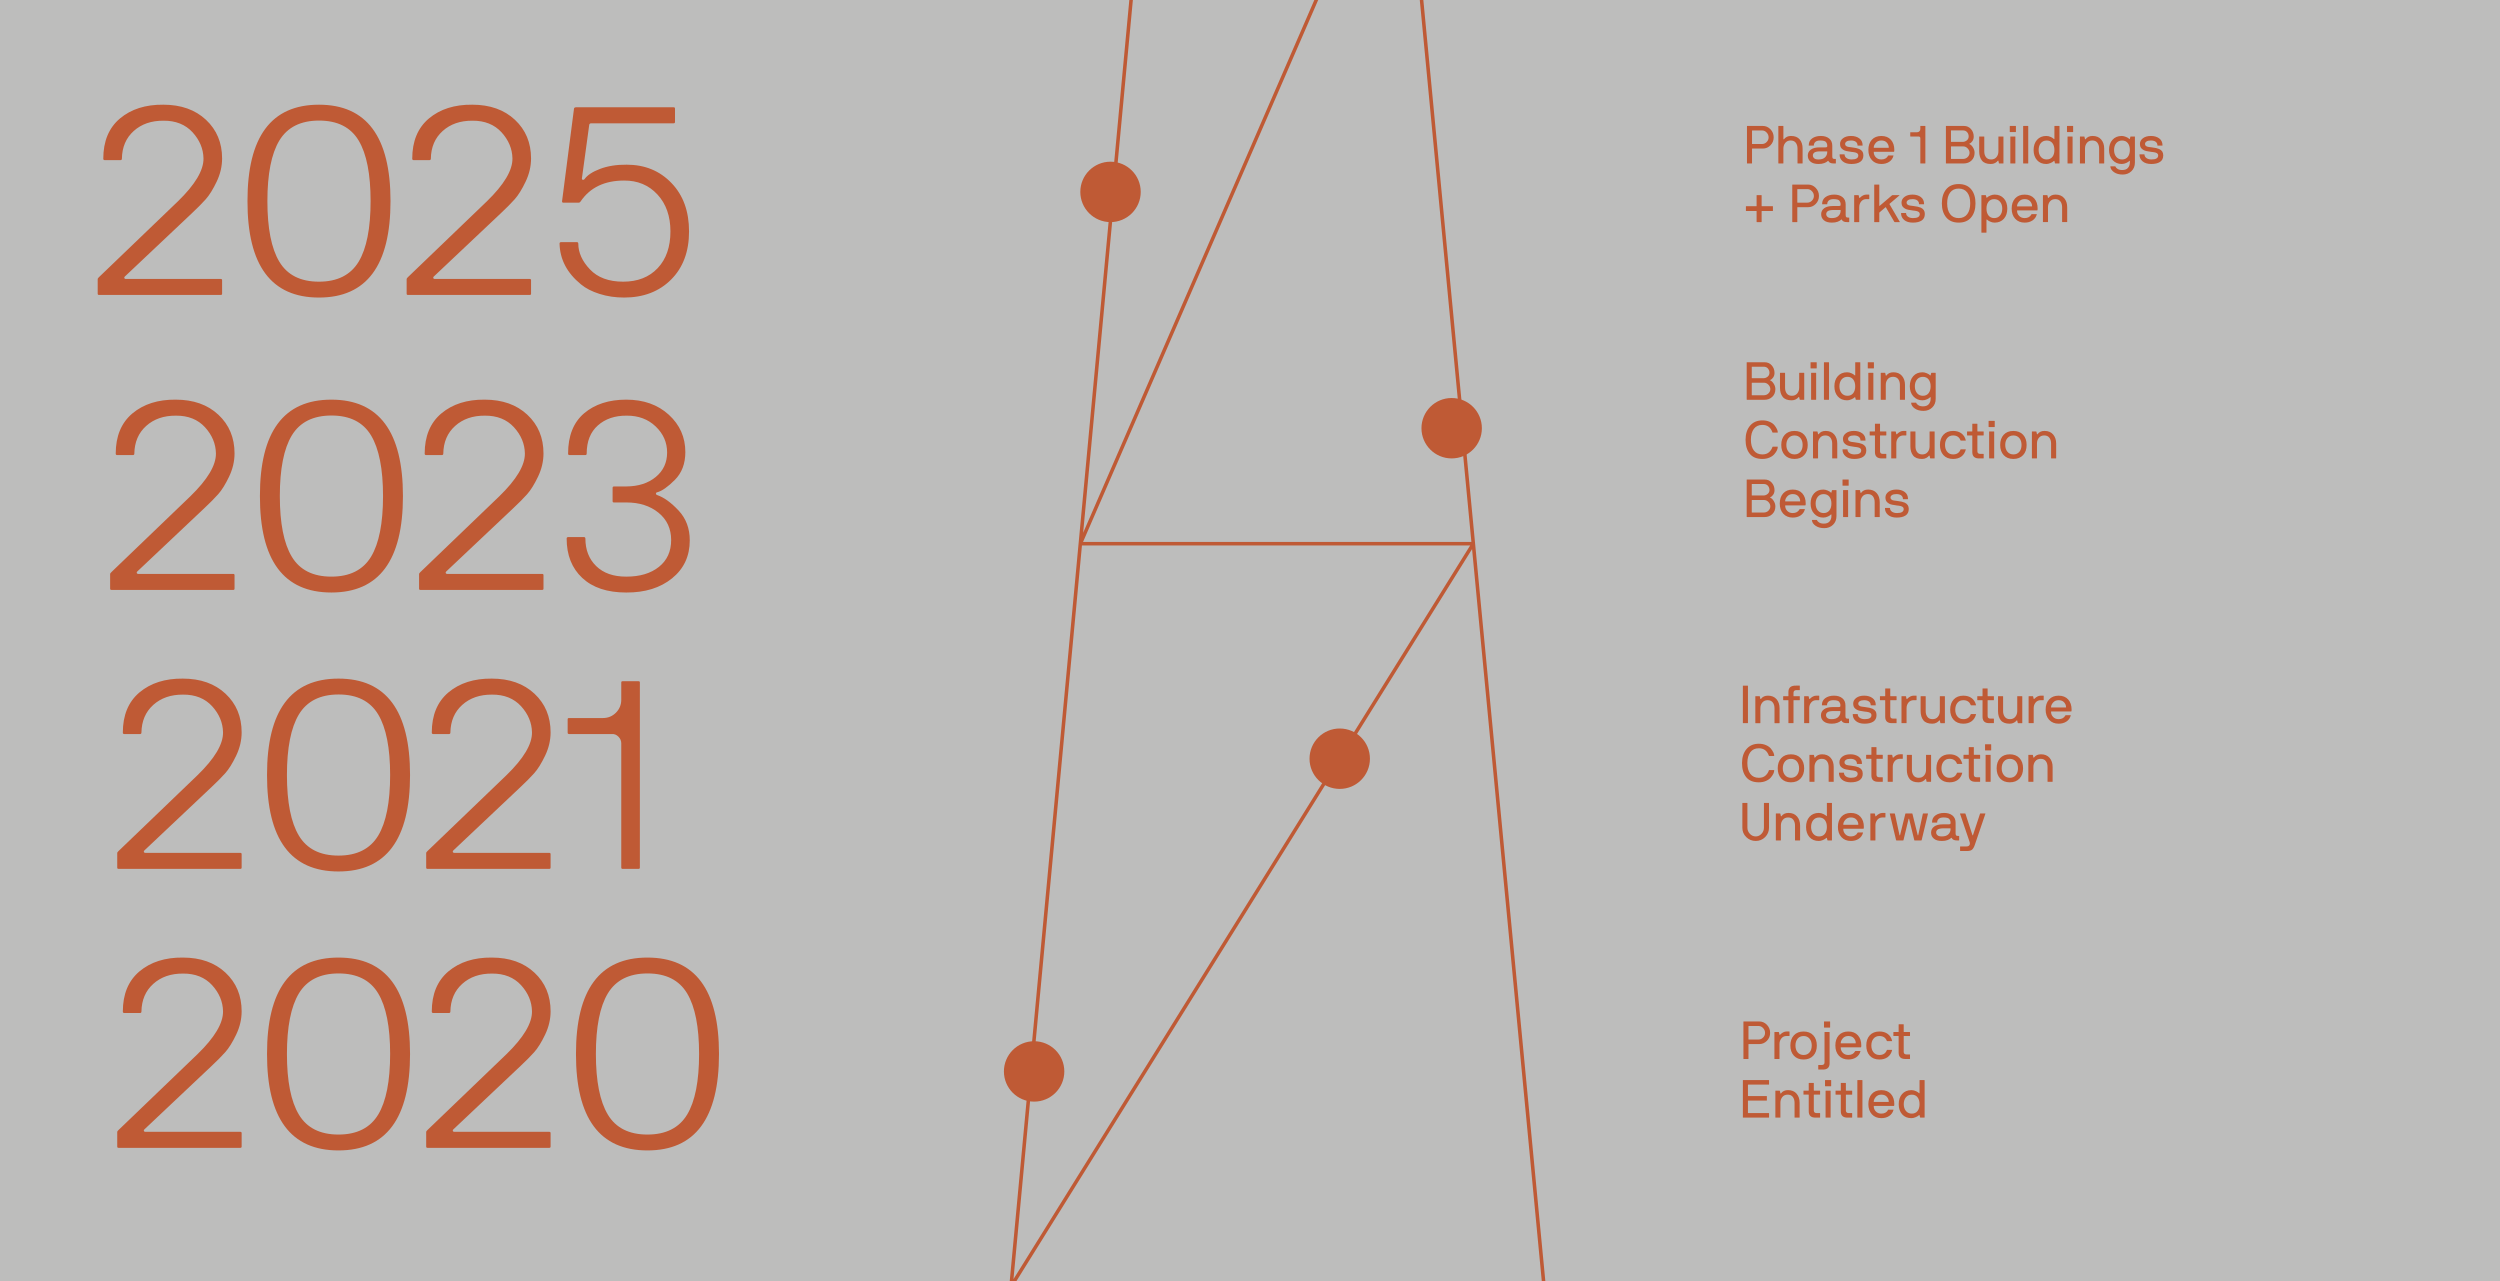<svg fill="none" height="721" viewBox="0 0 1407 721" width="1407" xmlns="http://www.w3.org/2000/svg"><path d="m-2-3h1410v728h-1410z" fill="#bdbdbc"/><path d="m569 724h300l-39.807-418m-260.193 418 39.016-418m-39.016 418 260.193-418m-39.806-418h-142.355l-39.016 418m181.371-418-181.371 418m181.371-418 39.806 418m-221.177 0h221.177" stroke="#bf5a35" stroke-width="2"/><g fill="#bf5a35"><path d="m58.13 89.315c0-9.814 3.125-17.358 9.375-22.632 6.299-5.273 14.429-7.861 24.39-7.764 9.96 0 17.968 2.832 24.023 8.496 6.055 5.664 9.082 12.915 9.082 21.753 0 4.443-1.025 8.813-3.076 13.11-2.051 4.297-4.102 7.593-6.153 9.888-2.05 2.295-4.614 4.883-7.69 7.764l-37.866 35.742c-.293.293-.366.586-.22.879s.391.439.732.439h53.541c.488 0 .732.244.732.733v7.544c0 .488-.244.732-.732.732h-68.555c-.488 0-.732-.244-.732-.732v-8.277c0-.195.244-.537.732-1.025l44.385-42.627c9.716-9.424 14.526-17.481 14.428-24.17-.097-5.42-2.148-10.327-6.152-14.722-4.053-4.395-9.497-6.567-16.333-6.519-6.836-.049-12.427 1.88-16.772 5.786-4.346 3.906-6.567 9.107-6.665 15.601 0 .488-.244.757-.732.806h-9.009c-.488-.049-.732-.317-.732-.806zm143.701 58.008c4.492-7.47 6.738-18.847 6.738-34.131 0-15.283-2.246-26.66-6.738-34.13s-11.914-11.206-22.266-11.206c-10.351 0-17.797 3.735-22.338 11.206-4.493 7.471-6.739 18.848-6.739 34.13 0 15.284 2.246 26.661 6.739 34.131 4.492 7.471 11.914 11.206 22.265 11.206 10.352 0 17.798-3.735 22.339-11.206zm-22.339-88.403c26.856 0 40.283 18.091 40.283 54.272 0 36.182-13.427 54.273-40.283 54.273-26.855 0-40.259-18.091-40.21-54.273-.049-36.181 13.355-54.272 40.21-54.272zm52.515 30.395c0-9.814 3.125-17.358 9.375-22.632 6.299-5.273 14.429-7.861 24.389-7.764 9.961 0 17.969 2.832 24.024 8.496 6.055 5.664 9.082 12.915 9.082 21.753 0 4.443-1.025 8.813-3.076 13.11-2.051 4.297-4.102 7.593-6.153 9.888-2.05 2.295-4.614 4.883-7.69 7.764l-37.866 35.742c-.293.293-.366.586-.22.879.147.293.391.439.732.439h53.541c.488 0 .732.244.732.733v7.544c0 .488-.244.732-.732.732h-68.555c-.488 0-.733-.244-.733-.732v-8.277c0-.195.245-.537.733-1.025l44.385-42.627c9.716-9.424 14.526-17.481 14.428-24.17-.097-5.42-2.148-10.327-6.152-14.722-4.053-4.395-9.497-6.567-16.333-6.519-6.836-.049-12.427 1.88-16.772 5.786-4.346 3.906-6.568 9.107-6.666 15.601 0 .488-.244.757-.732.806h-9.009c-.488-.049-.732-.317-.732-.806zm147.143-19.922h-46.362c-.684 0-1.074.293-1.172.879l-4.101 30.029c-.098.488.048.781.439.879.391.097.708 0 .952-.293 1.612-2.295 4.566-4.248 8.863-5.86 4.296-1.611 9.277-2.393 14.941-2.344 10.205 0 18.603 3.442 25.195 10.327 6.592 6.836 9.888 15.918 9.888 27.246s-3.369 20.361-10.107 27.099c-6.739 6.739-15.552 10.108-26.441 10.108-4.932 0-9.546-.684-13.843-2.051s-7.763-3.149-10.4-5.347c-7.861-6.396-11.89-14.062-12.085-22.998 0-.488.269-.757.806-.805h8.935c.488 0 .757.268.806.805 0 5.078 2.173 9.912 6.518 14.502 4.346 4.639 10.596 6.958 18.75 6.958 8.155 0 14.624-2.539 19.41-7.617 4.785-5.078 7.177-11.963 7.177-20.654 0-8.594-2.441-15.528-7.324-20.801s-11.133-7.886-18.75-7.837c-10.986 0-19.141 3.906-24.463 11.719-.293.488-.683.732-1.172.732h-8.569c-.488 0-.732-.244-.732-.732l6.738-52.222c.098-.488.488-.732 1.172-.732h54.931c.489 0 .733.244.733.732v7.544c0 .488-.244.733-.733.733z"/><path d="m65.13 255.315c0-9.814 3.125-17.358 9.375-22.631 6.299-5.274 14.429-7.862 24.39-7.764 9.96 0 17.968 2.832 24.023 8.496s9.082 12.915 9.082 21.753c0 4.443-1.025 8.813-3.076 13.11s-4.102 7.593-6.153 9.888c-2.05 2.295-4.614 4.883-7.69 7.764l-37.866 35.742c-.293.293-.366.586-.22.879s.391.439.732.439h53.541c.488 0 .732.244.732.733v7.544c0 .488-.244.732-.732.732h-68.555c-.488 0-.732-.244-.732-.732v-8.277c0-.195.244-.537.732-1.025l44.385-42.627c9.716-9.424 14.526-17.481 14.428-24.17-.097-5.42-2.148-10.327-6.152-14.722-4.053-4.394-9.497-6.567-16.333-6.518-6.836-.049-12.427 1.88-16.772 5.786s-6.567 9.106-6.665 15.6c0 .489-.244.757-.732.806h-9.009c-.488-.049-.732-.317-.732-.806zm143.701 58.008c4.492-7.47 6.738-18.847 6.738-34.131 0-15.283-2.246-26.66-6.738-34.13-4.492-7.471-11.914-11.207-22.266-11.207-10.351 0-17.797 3.736-22.338 11.207-4.493 7.47-6.739 18.847-6.739 34.13 0 15.284 2.246 26.661 6.739 34.131 4.492 7.471 11.914 11.206 22.265 11.206 10.352 0 17.798-3.735 22.339-11.206zm-22.339-88.403c26.856 0 40.283 18.091 40.283 54.272 0 36.182-13.427 54.273-40.283 54.273-26.855 0-40.259-18.091-40.21-54.273-.049-36.181 13.355-54.272 40.21-54.272zm52.515 30.395c0-9.814 3.125-17.358 9.375-22.631 6.299-5.274 14.429-7.862 24.389-7.764 9.961 0 17.969 2.832 24.024 8.496s9.082 12.915 9.082 21.753c0 4.443-1.025 8.813-3.076 13.11s-4.102 7.593-6.153 9.888c-2.05 2.295-4.614 4.883-7.69 7.764l-37.866 35.742c-.293.293-.366.586-.22.879.147.293.391.439.732.439h53.541c.488 0 .732.244.732.733v7.544c0 .488-.244.732-.732.732h-68.555c-.488 0-.733-.244-.733-.732v-8.277c0-.195.245-.537.733-1.025l44.385-42.627c9.716-9.424 14.526-17.481 14.428-24.17-.097-5.42-2.148-10.327-6.152-14.722-4.053-4.394-9.497-6.567-16.333-6.518-6.836-.049-12.427 1.88-16.772 5.786-4.346 3.906-6.568 9.106-6.666 15.6 0 .489-.244.757-.732.806h-9.009c-.488-.049-.732-.317-.732-.806zm80.713 0c0-10.009 3.003-17.578 9.009-22.705 6.054-5.127 13.964-7.69 23.73-7.69s17.749 2.832 23.95 8.496 9.302 12.671 9.302 21.021c0 6.494-1.978 11.718-5.933 15.673s-7.275 6.275-9.961 6.958c-.439.098-.659.342-.659.733 0 .39.22.659.659.805 3.858 1.319 7.886 4.224 12.085 8.716 4.2 4.492 6.299 10.083 6.299 16.773 0 8.886-3.32 16.015-9.961 21.386-6.64 5.372-15.21 8.033-25.708 7.984h-.146c-10.596 0-18.824-2.735-24.683-8.203-5.859-5.469-8.789-12.866-8.789-22.193 0-.488.269-.757.806-.805h8.935c.489 0 .757.268.806.805 0 6.397 2.026 11.573 6.079 15.528s9.668 5.932 16.846 5.932h.146c7.617 0 13.721-1.831 18.311-5.493s6.885-8.691 6.885-15.088c0-6.396-2.369-11.523-7.105-15.381-4.736-3.857-10.767-5.786-18.091-5.786h-7.031c-.488 0-.732-.244-.732-.732v-7.471c0-.488.244-.757.732-.806h7.031c6.787-.048 12.305-1.831 16.553-5.346 4.248-3.516 6.372-8.106 6.372-13.77s-2.148-10.547-6.445-14.648c-4.297-4.102-9.741-6.128-16.333-6.079-6.592-.049-11.988 1.782-16.187 5.493s-6.299 9.009-6.299 15.893c0 .489-.244.757-.732.806h-9.009c-.488-.049-.732-.317-.732-.806z"/><path d="m69.13 412.315c0-9.814 3.125-17.358 9.375-22.631 6.299-5.274 14.429-7.862 24.39-7.764 9.96 0 17.968 2.832 24.023 8.496s9.082 12.915 9.082 21.753c0 4.443-1.025 8.813-3.076 13.11s-4.102 7.593-6.153 9.888c-2.05 2.295-4.614 4.883-7.69 7.764l-37.866 35.742c-.293.293-.366.586-.22.879s.391.439.732.439h53.541c.488 0 .732.244.732.733v7.544c0 .488-.244.732-.732.732h-68.555c-.488 0-.732-.244-.732-.732v-8.277c0-.195.244-.537.732-1.025l44.385-42.627c9.716-9.424 14.526-17.481 14.428-24.17-.097-5.42-2.148-10.327-6.152-14.722-4.053-4.394-9.497-6.567-16.333-6.518-6.836-.049-12.427 1.88-16.772 5.786s-6.567 9.106-6.665 15.6c0 .489-.244.757-.732.806h-9.009c-.488-.049-.732-.317-.732-.806zm143.701 58.008c4.492-7.47 6.738-18.847 6.738-34.131 0-15.283-2.246-26.66-6.738-34.13-4.492-7.471-11.914-11.207-22.266-11.207-10.351 0-17.797 3.736-22.338 11.207-4.493 7.47-6.739 18.847-6.739 34.13 0 15.284 2.246 26.661 6.739 34.131 4.492 7.471 11.914 11.206 22.265 11.206 10.352 0 17.798-3.735 22.339-11.206zm-22.339-88.403c26.856 0 40.283 18.091 40.283 54.272 0 36.182-13.427 54.273-40.283 54.273-26.855 0-40.259-18.091-40.21-54.273-.049-36.181 13.355-54.272 40.21-54.272zm52.515 30.395c0-9.814 3.125-17.358 9.375-22.631 6.299-5.274 14.429-7.862 24.389-7.764 9.961 0 17.969 2.832 24.024 8.496s9.082 12.915 9.082 21.753c0 4.443-1.025 8.813-3.076 13.11s-4.102 7.593-6.153 9.888c-2.05 2.295-4.614 4.883-7.69 7.764l-37.866 35.742c-.293.293-.366.586-.22.879.147.293.391.439.732.439h53.541c.488 0 .732.244.732.733v7.544c0 .488-.244.732-.732.732h-68.555c-.488 0-.733-.244-.733-.732v-8.277c0-.195.245-.537.733-1.025l44.385-42.627c9.716-9.424 14.526-17.481 14.428-24.17-.097-5.42-2.148-10.327-6.152-14.722-4.053-4.394-9.497-6.567-16.333-6.518-6.836-.049-12.427 1.88-16.772 5.786-4.346 3.906-6.568 9.106-6.666 15.6 0 .489-.244.757-.732.806h-9.009c-.488-.049-.732-.317-.732-.806zm76.465 0v-7.47c0-.489.244-.733.732-.733h19.116c2.881 0 5.323-1.001 7.325-3.003 2.001-2.002 3.002-4.443 3.002-7.324v-9.668c0-.488.245-.732.733-.732h9.009c.488 0 .732.244.732.732v104.151c0 .488-.244.732-.732.732h-9.009c-.488 0-.733-.244-.733-.732v-69.947c0-1.416-.537-2.661-1.611-3.735s-2.295-1.563-3.662-1.465h-24.17c-.488-.049-.732-.317-.732-.806z"/><path d="m69.13 569.315c0-9.814 3.125-17.358 9.375-22.631 6.299-5.274 14.429-7.862 24.39-7.764 9.96 0 17.968 2.832 24.023 8.496s9.082 12.915 9.082 21.753c0 4.443-1.025 8.813-3.076 13.11s-4.102 7.593-6.153 9.888c-2.05 2.295-4.614 4.883-7.69 7.764l-37.866 35.742c-.293.293-.366.586-.22.879s.391.439.732.439h53.541c.488 0 .732.244.732.733v7.544c0 .488-.244.732-.732.732h-68.555c-.488 0-.732-.244-.732-.732v-8.277c0-.195.244-.537.732-1.025l44.385-42.627c9.716-9.424 14.526-17.481 14.428-24.17-.097-5.42-2.148-10.327-6.152-14.722-4.053-4.394-9.497-6.567-16.333-6.518-6.836-.049-12.427 1.88-16.772 5.786s-6.567 9.106-6.665 15.6c0 .489-.244.757-.732.806h-9.009c-.488-.049-.732-.317-.732-.806zm143.701 58.008c4.492-7.47 6.738-18.847 6.738-34.131 0-15.283-2.246-26.66-6.738-34.13-4.492-7.471-11.914-11.207-22.266-11.207-10.351 0-17.797 3.736-22.338 11.207-4.493 7.47-6.739 18.847-6.739 34.13 0 15.284 2.246 26.661 6.739 34.131 4.492 7.471 11.914 11.206 22.265 11.206 10.352 0 17.798-3.735 22.339-11.206zm-22.339-88.403c26.856 0 40.283 18.091 40.283 54.272 0 36.182-13.427 54.273-40.283 54.273-26.855 0-40.259-18.091-40.21-54.273-.049-36.181 13.355-54.272 40.21-54.272zm52.515 30.395c0-9.814 3.125-17.358 9.375-22.631 6.299-5.274 14.429-7.862 24.389-7.764 9.961 0 17.969 2.832 24.024 8.496s9.082 12.915 9.082 21.753c0 4.443-1.025 8.813-3.076 13.11s-4.102 7.593-6.153 9.888c-2.05 2.295-4.614 4.883-7.69 7.764l-37.866 35.742c-.293.293-.366.586-.22.879.147.293.391.439.732.439h53.541c.488 0 .732.244.732.733v7.544c0 .488-.244.732-.732.732h-68.555c-.488 0-.733-.244-.733-.732v-8.277c0-.195.245-.537.733-1.025l44.385-42.627c9.716-9.424 14.526-17.481 14.428-24.17-.097-5.42-2.148-10.327-6.152-14.722-4.053-4.394-9.497-6.567-16.333-6.518-6.836-.049-12.427 1.88-16.772 5.786-4.346 3.906-6.568 9.106-6.666 15.6 0 .489-.244.757-.732.806h-9.009c-.488-.049-.732-.317-.732-.806zm143.701 58.008c4.492-7.47 6.738-18.847 6.738-34.131 0-15.283-2.246-26.66-6.738-34.13-4.492-7.471-11.914-11.207-22.266-11.207-10.351 0-17.797 3.736-22.338 11.207-4.493 7.47-6.739 18.847-6.739 34.13 0 15.284 2.246 26.661 6.739 34.131 4.492 7.471 11.914 11.206 22.265 11.206 10.352 0 17.798-3.735 22.339-11.206zm-22.339-88.403c26.856 0 40.283 18.091 40.283 54.272 0 36.182-13.427 54.273-40.283 54.273-26.855 0-40.259-18.091-40.21-54.273-.049-36.181 13.355-54.272 40.21-54.272z"/><path d="m981.036 385.877h2.549c.098 0 .151.049.161.146v20.831c0 .097-.054.146-.161.146h-2.549c-.098 0-.146-.049-.146-.146v-20.831c0-.097.048-.146.146-.146zm7.002 5.947h2.256c.059 0 .107.049.146.147l.293 1.347c.03.078.083.118.162.118.078 0 .136-.03.175-.088.879-1.221 2.188-1.831 3.926-1.831 2.08 0 3.692.664 4.834 1.992 1.14 1.328 1.71 3.027 1.71 5.097v8.248c0 .097-.05.146-.16.146h-2.546c-.098 0-.146-.049-.146-.146v-8.248c0-1.279-.318-2.358-.953-3.237-.644-.869-1.611-1.304-2.9-1.304s-2.295.445-3.018 1.333c-.722.889-1.084 1.958-1.084 3.208v8.248c0 .097-.048.146-.146.146h-2.549c-.098 0-.146-.049-.146-.146v-14.883c0-.098.048-.147.146-.147zm24.892-5.801v2.256c0 .098-.06.147-.17.147h-1.97c-.43 0-.77.136-1.03.41-.25.273-.38.64-.38 1.099v1.728c0 .098.05.151.15.161h3.23c.1 0 .16.049.17.147v1.948c0 .098-.06.146-.17.146h-3.23c-.1 0-.15.054-.15.162v12.627c0 .097-.05.146-.15.146h-2.54c-.1 0-.16-.049-.17-.146v-12.627c0-.098-.04-.152-.14-.162h-2.67c-.1 0-.14-.048-.14-.146v-1.948c0-.098.04-.147.14-.147h2.67c.1 0 .14-.053.14-.161v-2.241c0-2.422 1.42-3.604 4.24-3.545h2c.11 0 .17.049.17.146zm10.78 8.042h-1.53c-1.2 0-2.16.445-2.88 1.333-.72.889-1.08 1.958-1.07 3.208v8.248c0 .097-.06.146-.16.146h-2.55c-.1 0-.15-.049-.15-.146v-14.883c0-.098.05-.147.15-.147h2.25c.06 0 .11.049.15.147l.31 1.347c.06.176.16.186.32.03 1.22-1.221 2.43-1.831 3.63-1.831h1.53c.09 0 .15.048.16.146v2.256c-.01.098-.07.146-.16.146zm12.07 6.27c0-.098-.06-.147-.16-.147h-4.19c-1.47.059-2.46.298-2.98.718-.51.43-.77.957-.77 1.582s.25 1.158.74 1.597c.5.439 1.3.659 2.41.659 1.66 0 2.89-.39 3.69-1.172.8-.781 1.22-1.718 1.26-2.812zm4.85 4.263v2.256c0 .097-.05.146-.15.146h-1.08c-1.55.02-2.53-.439-2.96-1.377-.06-.156-.15-.176-.28-.059-.44.459-1.12.865-2.04 1.216-.92.352-2 .523-3.26.513-1.97 0-3.46-.435-4.49-1.304s-1.55-2.007-1.55-3.413.57-2.529 1.7-3.369 2.77-1.26 4.91-1.26h3.35c.56 0 .88-.141.97-.425.02-.097.03-.385.03-.864 0-.478-.22-1.025-.65-1.64-.43-.616-1.51-.933-3.23-.953-1.23-.009-2.14.24-2.74.747-.61.508-.91 1.172-.91 1.993 0 .097-.06.146-.16.146h-2.58c-.1 0-.15-.049-.15-.146 0-1.68.64-2.979 1.91-3.897 1.28-.918 2.89-1.382 4.85-1.391 1.95-.01 3.52.463 4.71 1.421 1.19.957 1.79 2.333 1.79 4.13v5.889c0 .527.08.908.23 1.143.16.234.51.351 1.06.351h.57c.1 0 .15.049.15.147zm14.92-7.647h-2.58c-.09 0-.14-.049-.14-.146 0-.84-.32-1.509-.97-2.007-.65-.488-1.55-.733-2.68-.733s-1.97.191-2.52.572-.82.825-.82 1.333c.01.508.13.849.37 1.025.23.186.46.342.67.469.24.137 1.22.303 2.95.498 1.71.195 3.05.498 3.99.908 1.53.684 2.29 1.865 2.29 3.545s-.61 2.915-1.82 3.706c-1.19.781-2.83 1.172-4.92 1.172s-3.72-.498-4.89-1.494-1.76-2.256-1.76-3.779c0-.098.05-.147.15-.147h2.52c.11 0 .17.049.17.147 0 .781.36 1.43 1.09 1.948.72.517 1.67.776 2.85.776 2.5 0 3.75-.757 3.75-2.27 0-.401-.12-.723-.36-.967-.25-.244-.5-.41-.75-.498-.24-.088-.43-.152-.54-.191-.12-.039-.31-.078-.57-.117-.27-.039-.52-.083-.77-.132-.24-.048-.49-.073-.76-.073-2.23-.273-3.69-.605-4.36-.996-1-.557-1.63-1.196-1.89-1.919-.17-.459-.26-.991-.27-1.597 0-1.259.57-2.319 1.69-3.178 1.12-.86 2.62-1.289 4.5-1.289 1.87 0 3.43.454 4.67 1.362 1.23.908 1.84 2.217 1.84 3.926-.01.097-.05.146-.13.146zm11.84 7.647v2.256c0 .097-.06.146-.16.146h-2.3c-2.62.059-3.93-1.123-3.94-3.545v-9.228c0-.098-.05-.152-.15-.162h-2.67c-.09 0-.14-.048-.14-.146v-1.948c0-.098.05-.147.14-.147h2.67c.1 0 .15-.053.15-.161v-4.043c0-.098.05-.146.16-.146h2.55c.09 0 .14.048.14.146v4.043c0 .098.05.151.15.161h3.24c.1 0 .15.049.16.147v1.948c0 .098-.06.146-.16.146h-3.24c-.1 0-.15.054-.15.162v8.73c0 .996.55 1.494 1.63 1.494h1.76c.1 0 .16.049.16.147zm11.1-10.533h-1.52c-1.2 0-2.16.445-2.89 1.333-.72.889-1.08 1.958-1.07 3.208v8.248c0 .097-.05.146-.16.146h-2.55c-.09 0-.14-.049-.14-.146v-14.883c0-.098.05-.147.14-.147h2.26c.06 0 .11.049.15.147l.3 1.347c.06.176.17.186.33.03 1.22-1.221 2.43-1.831 3.63-1.831h1.52c.1 0 .15.048.16.146v2.256c-.01.098-.06.146-.16.146zm15.94 12.935h-2.26c-.05 0-.1-.049-.14-.146l-.3-1.348c-.03-.078-.09-.117-.17-.117s-.13.029-.16.088c-.32.459-.84.878-1.54 1.259s-1.5.567-2.39.557c-2.32 0-3.99-.645-5.01-1.934-1.01-1.289-1.53-3.003-1.54-5.141v-8.247c0-.098.06-.147.16-.147h2.55c.1 0 .15.049.15.147v8.247c-.01 1.279.31 2.353.95 3.222.65.87 1.61 1.304 2.9 1.304s2.3-.444 3.02-1.333 1.08-1.953 1.08-3.193v-8.247c0-.098.05-.147.15-.147h2.55c.1 0 .15.049.15.147v14.883c0 .097-.05.146-.15.146zm17.53-10.049h-2.66c-.08 0-.14-.049-.18-.146-.68-1.817-2.06-2.73-4.14-2.74-1.4-.009-2.51.484-3.33 1.48s-1.23 2.285-1.23 3.867.41 2.866 1.23 3.853c.82.986 1.93 1.479 3.33 1.479 2.08 0 3.46-.908 4.14-2.724.04-.098.1-.147.18-.147h2.66c.12 0 .17.049.15.147-.42 1.679-1.24 2.978-2.48 3.896-1.23.918-2.78 1.377-4.65 1.377-2.33 0-4.14-.718-5.45-2.153-1.31-1.436-1.97-3.35-1.97-5.743 0-2.392.66-4.301 1.97-5.727s3.12-2.144 5.45-2.153c1.89 0 3.45.463 4.68 1.391s2.05 2.227 2.45 3.897c.02.097-.03.146-.15.146zm10.21 7.647v2.256c0 .097-.05.146-.16.146h-2.3c-2.61.059-3.93-1.123-3.94-3.545v-9.228c0-.098-.05-.152-.14-.162h-2.67c-.1 0-.15-.048-.15-.146v-1.948c0-.098.05-.147.15-.147h2.67c.09 0 .14-.053.14-.161v-4.043c0-.098.06-.146.16-.146h2.55c.1 0 .15.048.15.146v4.043c0 .098.05.151.15.161h3.23c.1 0 .15.049.16.147v1.948c0 .098-.05.146-.16.146h-3.23c-.1 0-.15.054-.15.162v8.73c0 .996.54 1.494 1.62 1.494h1.76c.11 0 .16.049.16.147zm15.82 2.402h-2.25c-.06 0-.11-.049-.15-.146l-.29-1.348c-.04-.078-.1-.117-.18-.117s-.13.029-.16.088c-.32.459-.83.878-1.54 1.259-.7.381-1.5.567-2.38.557-2.33 0-4-.645-5.01-1.934-1.02-1.289-1.53-3.003-1.54-5.141v-8.247c0-.098.05-.147.16-.147h2.55c.1 0 .14.049.14.147v8.247c-.01 1.279.31 2.353.96 3.222.64.87 1.61 1.304 2.9 1.304s2.29-.444 3.01-1.333c.73-.889 1.09-1.953 1.09-3.193v-8.247c0-.098.05-.147.15-.147h2.54c.1 0 .15.049.15.147v14.883c0 .097-.05.146-.15.146zm12.05-12.935h-1.53c-1.2 0-2.16.445-2.88 1.333-.73.889-1.08 1.958-1.07 3.208v8.248c0 .097-.06.146-.16.146h-2.55c-.1 0-.15-.049-.15-.146v-14.883c0-.098.05-.147.15-.147h2.25c.06 0 .11.049.15.147l.31 1.347c.06.176.16.186.32.03 1.22-1.221 2.43-1.831 3.63-1.831h1.53c.09 0 .15.048.16.146v2.256c-.01.098-.07.146-.16.146zm12.74 3.97c0-.996-.36-1.909-1.07-2.739-.72-.82-1.75-1.231-3.09-1.231s-2.39.445-3.15 1.333c-.76.889-1.14 1.768-1.14 2.637 0 .098.05.147.14.147h8.16c.1 0 .15-.049.15-.147zm3.12 1.377c0 .674-.08 1.011-.23 1.011h-11.2c-.09 0-.14.054-.14.161 0 1.133.39 2.109 1.17 2.93.78.82 1.81 1.23 3.09 1.23 1.8 0 3.07-.698 3.81-2.095.04-.097.11-.146.2-.146h2.67c.12 0 .17.049.16.146-.38 1.465-1.19 2.608-2.42 3.428s-2.7 1.226-4.42 1.216c-2.22 0-3.99-.723-5.32-2.168-1.32-1.445-1.98-3.359-1.98-5.742s.65-4.287 1.94-5.713 3.08-2.139 5.37-2.139c2.3 0 4.09.713 5.38 2.139 1.29 1.445 1.93 3.359 1.92 5.742zm-167.52 33.982c.098 0 .146.053.146.161 0 1.201-.649 2.563-1.948 4.087-.644.752-1.553 1.381-2.724 1.889-1.172.508-2.496.762-3.97.762-3.194 0-5.572-.977-7.134-2.93s-2.344-4.57-2.344-7.851c0-3.301.845-5.948 2.534-7.94 1.69-1.992 4.004-2.988 6.944-2.988 1.523 0 2.886.269 4.087.806s2.104 1.191 2.71 1.963c1.25 1.591 1.865 2.919 1.845 3.984 0 .098-.048.146-.146.146h-2.637c-.097 0-.171-.048-.22-.146-.976-2.803-2.856-4.204-5.639-4.204-2.08 0-3.677.732-4.79 2.197-1.114 1.465-1.675 3.501-1.685 6.108 0 2.618.562 4.659 1.685 6.124 1.123 1.464 2.719 2.192 4.79 2.182 1.601 0 2.861-.43 3.779-1.289s1.538-1.826 1.86-2.9c.02-.098.093-.152.22-.161zm12.92 2.871c.82-.987 1.23-2.271 1.23-3.853s-.41-2.866-1.23-3.852c-.82-.987-1.93-1.48-3.34-1.48s-2.52.488-3.35 1.465c-.83.996-1.25 2.285-1.25 3.867s.42 2.866 1.25 3.853c.83.986 1.94 1.479 3.35 1.479s2.52-.493 3.34-1.479zm2.09-9.595c1.33 1.445 2 3.359 2 5.742s-.67 4.292-2 5.728c-1.32 1.435-3.14 2.153-5.46 2.153-2.31 0-4.13-.718-5.45-2.153-1.32-1.436-1.98-3.345-1.98-5.728s.66-4.292 1.98-5.727c1.32-1.436 3.14-2.154 5.45-2.154 2.32 0 4.14.713 5.46 2.139zm5.12-1.846h2.25c.06 0 .11.049.15.147l.29 1.347c.03.078.09.118.16.118.08 0 .14-.03.18-.088.88-1.221 2.19-1.831 3.92-1.831 2.08 0 3.7.664 4.84 1.992s1.71 3.027 1.71 5.097v8.248c0 .097-.05.146-.16.146h-2.55c-.09 0-.14-.049-.14-.146v-8.248c0-1.279-.32-2.358-.96-3.237-.64-.869-1.61-1.304-2.9-1.304s-2.29.445-3.01 1.333c-.73.889-1.09 1.958-1.09 3.208v8.248c0 .097-.05.146-.14.146h-2.55c-.1 0-.15-.049-.15-.146v-14.883c0-.098.05-.147.15-.147zm29.28 5.127h-2.58c-.1 0-.15-.049-.15-.146 0-.84-.32-1.509-.96-2.007-.66-.488-1.55-.733-2.68-.733-1.14 0-1.98.191-2.52.572-.55.381-.82.825-.82 1.333.01.508.13.849.36 1.025.24.186.46.342.68.469.23.137 1.21.303 2.94.498 1.72.195 3.05.498 4 .908 1.52.684 2.29 1.865 2.29 3.545s-.61 2.915-1.82 3.706c-1.19.781-2.83 1.172-4.92 1.172s-3.72-.498-4.9-1.494c-1.17-.996-1.75-2.256-1.75-3.779 0-.098.05-.147.14-.147h2.52c.12 0 .18.049.18.147 0 .781.36 1.43 1.08 1.948.73.517 1.68.776 2.86.776 2.5 0 3.75-.757 3.75-2.27 0-.401-.12-.723-.37-.967-.24-.244-.49-.41-.74-.498s-.43-.152-.55-.191c-.11-.039-.3-.078-.57-.117-.26-.039-.51-.083-.76-.132-.24-.048-.5-.073-.76-.073-2.24-.273-3.69-.605-4.37-.996-.99-.557-1.62-1.196-1.89-1.919-.16-.459-.25-.991-.26-1.597 0-1.259.56-2.319 1.69-3.178 1.12-.86 2.62-1.289 4.49-1.289 1.88 0 3.43.454 4.68 1.362 1.23.908 1.84 2.217 1.84 3.926-.01.097-.05.146-.13.146zm11.83 7.647v2.256c0 .097-.05.146-.16.146h-2.3c-2.61.059-3.93-1.123-3.94-3.545v-9.228c0-.098-.05-.152-.14-.162h-2.67c-.1 0-.15-.048-.15-.146v-1.948c0-.098.05-.147.15-.147h2.67c.09 0 .14-.053.14-.161v-4.043c0-.098.06-.146.16-.146h2.55c.1 0 .15.048.15.146v4.043c0 .098.05.151.15.161h3.23c.1 0 .16.049.16.147v1.948c0 .098-.05.146-.16.146h-3.23c-.1 0-.15.054-.15.162v8.73c0 .996.54 1.494 1.63 1.494h1.75c.11 0 .16.049.16.147zm11.11-10.533h-1.52c-1.21 0-2.17.445-2.89 1.333-.72.889-1.08 1.958-1.07 3.208v8.248c0 .097-.05.146-.16.146h-2.55c-.1 0-.15-.049-.15-.146v-14.883c0-.098.05-.147.15-.147h2.26c.05 0 .1.049.14.147l.31 1.347c.06.176.17.186.32.03 1.22-1.221 2.43-1.831 3.64-1.831h1.52c.1 0 .15.048.16.146v2.256c-.01.098-.06.146-.16.146zm15.94 12.935h-2.26c-.06 0-.11-.049-.15-.146l-.29-1.348c-.04-.078-.1-.117-.18-.117-.07 0-.13.029-.16.088-.32.459-.83.878-1.53 1.259-.71.381-1.5.567-2.39.557-2.33 0-4-.645-5.01-1.934-1.02-1.289-1.53-3.003-1.54-5.141v-8.247c0-.098.05-.147.16-.147h2.55c.1 0 .15.049.15.147v8.247c-.01 1.279.3 2.353.95 3.222.64.87 1.61 1.304 2.9 1.304s2.29-.444 3.02-1.333c.72-.889 1.08-1.953 1.08-3.193v-8.247c0-.098.05-.147.15-.147h2.55c.09 0 .14.049.14.147v14.883c0 .097-.05.146-.14.146zm17.53-10.049h-2.67c-.07 0-.13-.049-.17-.146-.69-1.817-2.07-2.73-4.15-2.74-1.39-.009-2.5.484-3.32 1.48s-1.23 2.285-1.23 3.867.41 2.866 1.23 3.853c.82.986 1.93 1.479 3.32 1.479 2.08 0 3.46-.908 4.15-2.724.04-.098.1-.147.17-.147h2.67c.12 0 .17.049.15.147-.42 1.679-1.25 2.978-2.48 3.896s-2.78 1.377-4.66 1.377c-2.32 0-4.14-.718-5.45-2.153-1.3-1.436-1.96-3.35-1.96-5.743 0-2.392.66-4.301 1.96-5.727 1.31-1.426 3.13-2.144 5.45-2.153 1.9 0 3.46.463 4.69 1.391s2.05 2.227 2.45 3.897c.02.097-.03.146-.15.146zm10.21 7.647v2.256c0 .097-.05.146-.16.146h-2.3c-2.62.059-3.93-1.123-3.94-3.545v-9.228c0-.098-.05-.152-.15-.162h-2.66c-.1 0-.15-.048-.15-.146v-1.948c0-.098.05-.147.15-.147h2.66c.1 0 .15-.053.15-.161v-4.043c0-.098.05-.146.16-.146h2.55c.1 0 .15.048.15.146v4.043c0 .098.04.151.14.161h3.24c.1 0 .15.049.16.147v1.948c0 .098-.05.146-.16.146h-3.24c-.1 0-.14.054-.14.162v8.73c0 .996.54 1.494 1.62 1.494h1.76c.11 0 .16.049.16.147zm6.23-18.575v3.15c0 .098-.06.151-.17.161h-3.14c-.1 0-.15-.054-.15-.161v-3.15c0-.097.05-.146.15-.146h3.14c.11 0 .17.049.17.146zm-.31 5.948v14.883c0 .097-.05.146-.15.146h-2.55c-.09 0-.14-.049-.14-.146v-14.883c0-.098.05-.147.14-.147h2.55c.1 0 .15.049.15.147zm14.16 11.294c.82-.987 1.23-2.271 1.23-3.853s-.41-2.866-1.23-3.852c-.82-.987-1.93-1.48-3.34-1.48-1.4 0-2.52.488-3.35 1.465-.83.996-1.25 2.285-1.25 3.867s.42 2.866 1.25 3.853c.83.986 1.95 1.479 3.35 1.479 1.41 0 2.52-.493 3.34-1.479zm2.1-9.595c1.33 1.445 1.99 3.359 1.99 5.742s-.66 4.292-1.99 5.728c-1.33 1.435-3.15 2.153-5.47 2.153-2.31 0-4.13-.718-5.45-2.153-1.31-1.436-1.97-3.345-1.97-5.728s.66-4.292 1.97-5.727c1.32-1.436 3.14-2.154 5.45-2.154 2.32 0 4.14.713 5.47 2.139zm5.11-1.846h2.26c.05 0 .1.049.14.147l.3 1.347c.02.078.08.118.16.118.07 0 .13-.03.17-.088.88-1.221 2.19-1.831 3.93-1.831 2.08 0 3.69.664 4.83 1.992s1.72 3.027 1.72 5.097v8.248c0 .097-.06.146-.17.146h-2.54c-.1 0-.15-.049-.15-.146v-8.248c0-1.279-.32-2.358-.95-3.237-.65-.869-1.61-1.304-2.9-1.304s-2.3.445-3.02 1.333c-.72.889-1.08 1.958-1.08 3.208v8.248c0 .097-.05.146-.15.146h-2.55c-.1 0-.15-.049-.15-.146v-14.883c0-.098.05-.147.15-.147zm-158.262 27.199v13.814c0 1.299.459 2.441 1.377 3.428.928.986 2.027 1.479 3.296 1.479 1.27 0 2.359-.493 3.267-1.479.908-.987 1.362-2.129 1.362-3.428v-13.814c0-.097.049-.146.147-.146h2.549c.097 0 .151.049.161.146v13.814c-.01 2.08-.738 3.843-2.183 5.288s-3.208 2.168-5.288 2.168-3.857-.723-5.332-2.168-2.207-3.208-2.197-5.288v-13.814c0-.097.049-.146.146-.146h2.549c.098 0 .146.049.146.146zm16.143 5.801h2.259c.06 0 .1.049.14.147l.3 1.347c.03.078.08.118.16.118s.13-.03.17-.088c.88-1.221 2.19-1.831 3.93-1.831 2.08 0 3.69.664 4.83 1.992 1.15 1.328 1.72 3.027 1.72 5.097v8.248c0 .097-.06.146-.16.146h-2.55c-.1 0-.15-.049-.15-.146v-8.248c0-1.279-.32-2.358-.95-3.237-.65-.869-1.61-1.304-2.9-1.304s-2.3.445-3.02 1.333c-.72.889-1.08 1.958-1.08 3.208v8.248c0 .097-.05.146-.15.146h-2.549c-.098 0-.146-.049-.146-.146v-14.883c0-.098.048-.147.146-.147zm20.929 3.721c-.82.996-1.23 2.285-1.23 3.867s.41 2.866 1.23 3.853c.82.986 1.92 1.479 3.3 1.479s2.45-.488 3.22-1.465c.76-.976 1.14-2.265 1.13-3.867 0-1.601-.38-2.891-1.13-3.867-.75-.977-1.82-1.465-3.21-1.465-1.38 0-2.49.488-3.31 1.465zm10.36 11.455h-2.26c-.05 0-.1-.049-.14-.146l-.31-1.202c-.06-.175-.16-.195-.29-.058-.42.42-1.06.81-1.92 1.172-.86.361-1.65.537-2.37.527-2.18 0-3.92-.723-5.2-2.168-1.29-1.445-1.94-3.35-1.94-5.713s.65-4.267 1.94-5.713c1.28-1.445 3.02-2.173 5.2-2.182.91 0 1.79.205 2.62.615s1.38.776 1.67 1.098c.08.079.14.103.2.074.06-.03.09-.074.09-.132v-7.149c0-.097.05-.146.16-.146h2.55c.1 0 .15.049.15.146v20.831c0 .097-.05.146-.15.146zm14.99-8.965c0-.996-.36-1.909-1.07-2.739-.73-.82-1.76-1.231-3.09-1.231-1.34 0-2.39.445-3.15 1.333-.77.889-1.15 1.768-1.15 2.637 0 .098.05.147.15.147h8.16c.1 0 .15-.049.15-.147zm3.12 1.377c0 .674-.08 1.011-.24 1.011h-11.19c-.1 0-.15.054-.15.161 0 1.133.39 2.109 1.18 2.93.78.82 1.81 1.23 3.09 1.23 1.79 0 3.06-.698 3.8-2.095.04-.097.11-.146.21-.146h2.67c.11 0 .17.049.16.146-.38 1.465-1.19 2.608-2.42 3.428s-2.71 1.226-4.42 1.216c-2.22 0-3.99-.723-5.32-2.168-1.32-1.445-1.98-3.359-1.98-5.742s.65-4.287 1.93-5.713c1.29-1.426 3.09-2.139 5.38-2.139 2.3 0 4.09.713 5.38 2.139 1.29 1.445 1.93 3.359 1.92 5.742zm11.99-5.347h-1.52c-1.2 0-2.16.445-2.89 1.333-.72.889-1.08 1.958-1.07 3.208v8.248c0 .097-.05.146-.16.146h-2.55c-.09 0-.14-.049-.14-.146v-14.883c0-.098.05-.147.14-.147h2.26c.06 0 .11.049.15.147l.3 1.347c.06.176.17.186.33.03 1.22-1.221 2.43-1.831 3.63-1.831h1.52c.1 0 .15.048.16.146v2.256c-.01.098-.06.146-.16.146zm20.35 12.935h-3.81c-.06 0-.11-.049-.15-.146l-2.91-11.968c-.02-.088-.07-.132-.15-.132s-.13.044-.16.132l-2.87 11.968c-.04.097-.09.146-.15.146h-3.8c-.08 0-.15-.049-.2-.146l-3.55-14.883c-.02-.098.03-.147.17-.147h2.55c.06 0 .11.049.15.147l2.6 12.055c.03.078.09.118.17.118.07 0 .12-.04.14-.118l2.98-12.055c.03-.098.08-.147.14-.147h3.69c.06 0 .11.049.15.147l2.97 12.055c.02.078.07.118.15.118s.13-.04.15-.118l2.6-12.055c.04-.098.1-.147.16-.147h2.55c.14 0 .2.049.18.147l-3.57 14.883c-.04.097-.1.146-.18.146zm16.45-6.665c0-.098-.05-.147-.16-.147h-4.19c-1.47.059-2.46.298-2.97.718-.52.43-.78.957-.78 1.582s.25 1.158.75 1.597c.49.439 1.29.659 2.4.659 1.66 0 2.89-.39 3.69-1.172.8-.781 1.22-1.718 1.26-2.812zm4.85 4.263v2.256c0 .097-.05.146-.15.146h-1.08c-1.55.02-2.53-.439-2.96-1.377-.06-.156-.15-.176-.28-.059-.44.459-1.12.865-2.04 1.216-.91.352-2 .523-3.26.513-1.97 0-3.46-.435-4.48-1.304-1.04-.869-1.56-2.007-1.56-3.413s.57-2.529 1.7-3.369 2.77-1.26 4.91-1.26h3.35c.56 0 .88-.141.97-.425.02-.097.03-.385.03-.864 0-.478-.22-1.025-.65-1.64-.42-.616-1.5-.933-3.23-.953-1.22-.009-2.14.24-2.74.747-.61.508-.91 1.172-.91 1.993 0 .097-.05.146-.16.146h-2.58c-.1 0-.15-.049-.15-.146 0-1.68.64-2.979 1.91-3.897 1.28-.918 2.89-1.382 4.85-1.391 1.95-.01 3.52.463 4.71 1.421 1.2.957 1.79 2.333 1.79 4.13v5.889c0 .527.08.908.24 1.143.15.234.5.351 1.05.351h.57c.1 0 .15.049.15.147zm.51 5.947c0-.098.05-.151.15-.161h3.38c.86 0 1.44-.249 1.74-.747.31-.498.32-1.158.03-1.978l-5.33-15.688c-.02-.098.04-.147.18-.147h2.72c.06 0 .11.049.16.147l3.93 12.055c.02.078.07.118.15.118.07 0 .12-.04.14-.118l3.97-12.055c.04-.098.09-.147.15-.147h2.72c.14 0 .19.049.16.147l-6 17.636c-.44 1.26-.95 2.129-1.54 2.608-.59.478-1.47.723-2.67.732h-3.89c-.1 0-.15-.053-.15-.161z"/><path d="m989.737 577.426h-5.551c-.098 0-.147.053-.147.161v7.309c0 .098.049.147.147.147h5.551c.957 0 1.802-.371 2.534-1.113.733-.742 1.099-1.621 1.099-2.637s-.366-1.914-1.099-2.695c-.732-.782-1.577-1.172-2.534-1.172zm-8.54-2.403c0-.097.049-.146.147-.146h8.76c1.66 0 3.095.625 4.306 1.875s1.817 2.759 1.817 4.526c0 1.768-.606 3.267-1.817 4.497-1.211 1.231-2.646 1.841-4.306 1.831h-5.918c-.098 0-.147.049-.147.147v8.101c0 .097-.049.146-.146.146h-2.549c-.098 0-.147-.049-.147-.146zm25.783 8.042h-1.52c-1.21 0-2.17.445-2.89 1.333-.72.889-1.08 1.958-1.07 3.208v8.248c0 .097-.05.146-.16.146h-2.55c-.098 0-.146-.049-.146-.146v-14.883c0-.098.048-.147.146-.147h2.26c.05 0 .1.049.14.147l.31 1.347c.06.176.17.186.32.03 1.22-1.221 2.43-1.831 3.64-1.831h1.52c.1 0 .15.048.16.146v2.256c-.01.098-.06.146-.16.146zm11.44 9.2c.82-.987 1.23-2.271 1.23-3.853s-.41-2.866-1.23-3.852c-.82-.987-1.93-1.48-3.34-1.48s-2.53.488-3.36 1.465c-.83.996-1.24 2.285-1.24 3.867s.41 2.866 1.24 3.853c.83.986 1.95 1.479 3.36 1.479s2.52-.493 3.34-1.479zm2.09-9.595c1.33 1.445 2 3.359 2 5.742s-.67 4.292-2 5.728c-1.32 1.435-3.15 2.153-5.46 2.153s-4.13-.718-5.45-2.153c-1.32-1.436-1.98-3.345-1.98-5.728s.66-4.292 1.98-5.727c1.32-1.436 3.14-2.154 5.45-2.154s4.14.713 5.46 2.139zm2.8 19.116v-2.241c0-.098.05-.151.15-.161h1.77c1.08 0 1.62-.498 1.61-1.494v-16.919c0-.098.06-.147.16-.147h2.55c.1 0 .15.049.15.147v17.431c0 2.422-1.31 3.604-3.93 3.545h-2.31c-.1-.009-.15-.063-.15-.161zm6.68-26.763v3.15c0 .098-.05.151-.15.161h-3.14c-.1 0-.15-.054-.15-.161v-3.15c0-.097.05-.146.15-.146h3.14c.1 0 .15.049.15.146zm14.43 12.012c0-.996-.36-1.909-1.07-2.739-.72-.82-1.75-1.231-3.09-1.231s-2.39.445-3.15 1.333c-.76.889-1.14 1.768-1.14 2.637 0 .098.05.147.14.147h8.16c.1 0 .15-.049.15-.147zm3.12 1.377c0 .674-.08 1.011-.23 1.011h-11.2c-.09 0-.14.054-.14.161 0 1.133.39 2.109 1.17 2.93.78.82 1.81 1.23 3.09 1.23 1.8 0 3.07-.698 3.81-2.095.04-.097.11-.146.2-.146h2.67c.12 0 .17.049.16.146-.38 1.465-1.19 2.608-2.42 3.428s-2.7 1.226-4.42 1.216c-2.22 0-3.99-.723-5.32-2.168-1.32-1.445-1.97-3.359-1.97-5.742s.64-4.287 1.93-5.713 3.08-2.139 5.38-2.139c2.29 0 4.08.713 5.37 2.139 1.29 1.445 1.93 3.359 1.92 5.742zm17.2-2.461h-2.67c-.08 0-.14-.049-.17-.146-.69-1.817-2.07-2.73-4.15-2.74-1.4-.009-2.5.484-3.33 1.48-.82.996-1.23 2.285-1.23 3.867s.41 2.866 1.23 3.853c.83.986 1.93 1.479 3.33 1.479 2.08 0 3.46-.908 4.15-2.724.03-.098.09-.147.17-.147h2.67c.11 0 .16.049.14.147-.42 1.679-1.24 2.978-2.47 3.896s-2.79 1.377-4.66 1.377c-2.32 0-4.14-.718-5.45-2.153-1.31-1.436-1.96-3.35-1.96-5.743 0-2.392.65-4.301 1.96-5.727s3.13-2.144 5.45-2.153c1.89 0 3.46.463 4.69 1.391s2.04 2.227 2.44 3.897c.02.097-.03.146-.14.146zm10.21 7.647v2.256c0 .097-.06.146-.16.146h-2.3c-2.62.059-3.93-1.123-3.94-3.545v-9.228c0-.098-.05-.152-.15-.162h-2.67c-.09 0-.14-.048-.14-.146v-1.948c0-.098.05-.147.14-.147h2.67c.1 0 .15-.053.15-.161v-4.043c0-.098.05-.146.16-.146h2.55c.09 0 .14.048.14.146v4.043c0 .098.05.151.15.161h3.24c.09 0 .15.049.16.147v1.948c0 .098-.06.146-.16.146h-3.24c-.1 0-.15.054-.15.162v8.73c0 .996.54 1.494 1.63 1.494h1.76c.1 0 .16.049.16.147zm-94.06 14.425c0-.097.048-.146.146-.146h14.429c.097 0 .151.049.161.146v2.256c0 .098-.054.147-.161.147h-11.572c-.098 0-.147.053-.147.161v6.108c0 .098.049.152.147.161h10.341c.098 0 .152.049.162.147v2.241c0 .098-.054.152-.162.161h-10.341c-.098 0-.147.049-.147.147v6.753c0 .097.049.146.147.146h11.572c.097 0 .151.049.161.147v2.256c0 .097-.054.146-.161.146h-14.429c-.098 0-.146-.049-.146-.146zm18.427 5.801h2.253c.06 0 .11.049.15.147l.29 1.347c.03.078.09.118.16.118.08 0 .14-.03.18-.088.88-1.221 2.19-1.831 3.93-1.831 2.08 0 3.69.664 4.83 1.992s1.71 3.027 1.71 5.097v8.248c0 .097-.05.146-.16.146h-2.55c-.09 0-.14-.049-.14-.146v-8.248c0-1.279-.32-2.358-.96-3.237-.64-.869-1.61-1.304-2.9-1.304-1.28 0-2.29.445-3.01 1.333-.73.889-1.09 1.958-1.09 3.208v8.248c0 .097-.05.146-.14.146h-2.553c-.097 0-.146-.049-.146-.146v-14.883c0-.098.049-.147.146-.147zm25.033 12.774v2.256c0 .097-.05.146-.16.146h-2.3c-2.62.059-3.93-1.123-3.94-3.545v-9.228c0-.098-.05-.152-.15-.162h-2.66c-.1 0-.15-.048-.15-.146v-1.948c0-.098.05-.147.15-.147h2.66c.1 0 .15-.053.15-.161v-4.043c0-.098.05-.146.16-.146h2.55c.1 0 .15.048.15.146v4.043c0 .098.05.151.14.161h3.24c.1 0 .15.049.16.147v1.948c0 .098-.05.146-.16.146h-3.24c-.09 0-.14.054-.14.162v8.73c0 .996.54 1.494 1.62 1.494h1.76c.11 0 .16.049.16.147zm6.23-18.575v3.15c0 .098-.06.151-.16.161h-3.15c-.1 0-.15-.054-.15-.161v-3.15c0-.097.05-.146.15-.146h3.15c.1 0 .16.049.16.146zm-.31 5.948v14.883c0 .097-.05.146-.15.146h-2.55c-.09 0-.14-.049-.14-.146v-14.883c0-.098.05-.147.14-.147h2.55c.1 0 .15.049.15.147zm12.13 12.627v2.256c0 .097-.06.146-.16.146h-2.3c-2.62.059-3.93-1.123-3.94-3.545v-9.228c0-.098-.05-.152-.15-.162h-2.67c-.09 0-.14-.048-.14-.146v-1.948c0-.098.05-.147.14-.147h2.67c.1 0 .15-.053.15-.161v-4.043c0-.098.05-.146.16-.146h2.55c.09 0 .14.048.14.146v4.043c0 .098.05.151.15.161h3.24c.09 0 .15.049.16.147v1.948c0 .098-.06.146-.16.146h-3.24c-.1 0-.15.054-.15.162v8.73c0 .996.55 1.494 1.63 1.494h1.76c.1 0 .16.049.16.147zm5.77-18.575v20.831c0 .097-.05.146-.15.146h-2.55c-.09 0-.15-.049-.16-.146v-20.831c0-.097.06-.146.16-.146h2.55c.1 0 .15.049.15.146zm14.82 12.012c0-.996-.35-1.909-1.07-2.739-.72-.82-1.75-1.231-3.09-1.231-1.33 0-2.38.445-3.15 1.333-.76.889-1.14 1.768-1.14 2.637 0 .098.05.147.15.147h8.16c.1 0 .14-.049.14-.147zm3.12 1.377c0 .674-.07 1.011-.23 1.011h-11.19c-.1 0-.15.054-.15.161 0 1.133.39 2.109 1.17 2.93.79.82 1.82 1.23 3.09 1.23 1.8 0 3.07-.698 3.81-2.095.04-.097.11-.146.21-.146h2.66c.12 0 .18.049.17.146-.39 1.465-1.19 2.608-2.42 3.428s-2.71 1.226-4.43 1.216c-2.21 0-3.98-.723-5.31-2.168-1.32-1.445-1.98-3.359-1.98-5.742s.64-4.287 1.93-5.713 3.08-2.139 5.38-2.139c2.29 0 4.09.713 5.38 2.139 1.28 1.445 1.92 3.359 1.91 5.742zm6.55-3.867c-.82.996-1.23 2.285-1.23 3.867s.41 2.866 1.23 3.853c.82.986 1.92 1.479 3.3 1.479 1.37 0 2.45-.488 3.22-1.465.76-.976 1.14-2.265 1.13-3.867 0-1.601-.38-2.891-1.13-3.867-.75-.977-1.82-1.465-3.21-1.465-1.38 0-2.49.488-3.31 1.465zm10.36 11.455h-2.26c-.06 0-.1-.049-.14-.146l-.31-1.202c-.06-.175-.16-.195-.29-.058-.42.42-1.06.81-1.92 1.172-.86.361-1.65.537-2.38.527-2.17 0-3.91-.723-5.2-2.168s-1.93-3.35-1.93-5.713.64-4.267 1.93-5.713c1.29-1.445 3.03-2.173 5.2-2.182.92 0 1.8.205 2.63.615s1.38.776 1.67 1.098c.07.079.14.103.2.074.06-.03.09-.074.09-.132v-7.149c0-.097.05-.146.16-.146h2.55c.1 0 .15.049.15.146v20.831c0 .097-.05.146-.15.146z"/><path d="m994.857 211.963c.664-.567.997-1.294.997-2.183 0-.888-.284-1.675-.85-2.358-.566-.684-1.362-1.026-2.388-1.026h-6.577c-.098 0-.146.049-.146.147v6.152c0 .098.048.152.146.161h6.577c.83-.029 1.577-.327 2.241-.893zm-2.036 3.442h-6.782c-.098 0-.146.049-.146.147v6.753c0 .097.048.146.146.146h6.577c1.065 0 1.948-.347 2.652-1.04.703-.693 1.059-1.494 1.069-2.402 0-.908-.352-1.734-1.055-2.476s-1.523-1.118-2.461-1.128zm-9.785-11.382c0-.097.054-.146.161-.146h9.976c1.611 0 2.934.586 3.97 1.758 1.035 1.172 1.552 2.588 1.552 4.248 0 .937-.234 1.763-.703 2.475-.469.713-1.02 1.197-1.655 1.451-.088.019-.132.068-.132.146s.044.132.132.161c.723.303 1.377.938 1.963 1.905.586.966.879 1.958.879 2.973 0 1.777-.576 3.223-1.729 4.336-1.152 1.113-2.627 1.67-4.424 1.67h-9.829c-.097 0-.151-.049-.161-.146zm32.244 20.977h-2.26c-.06 0-.11-.049-.14-.146l-.3-1.348c-.04-.078-.1-.117-.17-.117-.08 0-.14.029-.16.088-.33.459-.84.878-1.54 1.259-.71.381-1.5.567-2.39.557-2.32 0-3.99-.645-5.01-1.934s-1.53-3.003-1.54-5.141v-8.247c0-.098.06-.147.16-.147h2.55c.1 0 .15.049.15.147v8.247c-.01 1.279.31 2.353.95 3.222.64.87 1.61 1.304 2.9 1.304s2.3-.444 3.02-1.333 1.08-1.953 1.08-3.193v-8.247c0-.098.05-.147.15-.147h2.55c.1 0 .14.049.14.147v14.883c0 .097-.04.146-.14.146zm7.16-20.977v3.15c0 .098-.05.151-.16.161h-3.15c-.1 0-.15-.054-.15-.161v-3.15c0-.097.05-.146.15-.146h3.15c.11 0 .16.049.16.146zm-.31 5.948v14.883c0 .097-.05.146-.14.146h-2.55c-.1 0-.15-.049-.15-.146v-14.883c0-.098.05-.147.15-.147h2.55c.09 0 .14.049.14.147zm7.24-5.948v20.831c0 .097-.05.146-.15.146h-2.55c-.09 0-.15-.049-.16-.146v-20.831c0-.097.06-.146.16-.146h2.55c.1 0 .15.049.15.146zm7.09 9.522c-.82.996-1.23 2.285-1.23 3.867s.41 2.866 1.23 3.853c.82.986 1.92 1.479 3.29 1.479 1.38 0 2.46-.488 3.23-1.465.76-.976 1.14-2.265 1.13-3.867 0-1.601-.38-2.891-1.13-3.867-.75-.977-1.82-1.465-3.21-1.465s-2.49.488-3.31 1.465zm10.36 11.455h-2.26c-.06 0-.11-.049-.15-.146l-.3-1.202c-.06-.175-.16-.195-.3-.058-.42.42-1.06.81-1.92 1.172-.86.361-1.65.537-2.37.527-2.18 0-3.91-.723-5.2-2.168s-1.93-3.35-1.93-5.713.64-4.267 1.93-5.713c1.29-1.445 3.02-2.173 5.2-2.182.92 0 1.79.205 2.62.615s1.39.776 1.67 1.098c.08.079.15.103.21.074.06-.03.09-.074.09-.132v-7.149c0-.097.05-.146.16-.146h2.55c.09 0 .14.049.14.146v20.831c0 .097-.05.146-.14.146zm7.82-20.977v3.15c0 .098-.06.151-.16.161h-3.15c-.1 0-.15-.054-.15-.161v-3.15c0-.097.05-.146.15-.146h3.15c.1 0 .16.049.16.146zm-.31 5.948v14.883c0 .097-.05.146-.15.146h-2.55c-.09 0-.14-.049-.14-.146v-14.883c0-.098.05-.147.14-.147h2.55c.1 0 .15.049.15.147zm4.29-.147h2.26c.06 0 .11.049.14.147l.3 1.347c.03.078.08.118.16.118s.14-.03.17-.088c.88-1.221 2.19-1.831 3.93-1.831 2.08 0 3.69.664 4.83 1.992 1.15 1.328 1.72 3.027 1.72 5.097v8.248c0 .097-.06.146-.16.146h-2.55c-.1 0-.15-.049-.15-.146v-8.248c0-1.279-.32-2.358-.95-3.237-.65-.869-1.61-1.304-2.9-1.304s-2.3.445-3.02 1.333c-.72.889-1.08 1.958-1.08 3.208v8.248c0 .097-.05.146-.15.146h-2.55c-.1 0-.14-.049-.14-.146v-14.883c0-.098.04-.147.14-.147zm20.29 3.721c-.82.996-1.23 2.285-1.23 3.867s.41 2.866 1.23 3.853c.82.986 1.92 1.479 3.3 1.479 1.37 0 2.44-.488 3.2-1.465.77-.976 1.15-2.265 1.15-3.867 0-1.601-.38-2.891-1.15-3.867-.76-.977-1.83-1.465-3.2-1.465-1.38 0-2.48.488-3.3 1.465zm3.38 15.146c1.47 0 2.55-.415 3.24-1.245s1.04-1.836 1.03-3.017v-.806c0-.059-.04-.102-.11-.132-.06-.029-.13-.005-.19.073-.24.332-.79.704-1.64 1.114s-1.73.615-2.65.615c-2.06 0-3.76-.732-5.11-2.197s-2.02-3.369-2.02-5.713.64-4.238 1.93-5.684c1.29-1.445 3.02-2.173 5.2-2.182.72 0 1.51.171 2.36.512.85.342 1.49.733 1.93 1.172.14.137.24.127.3-.029l.3-1.201c.04-.098.09-.147.15-.147h2.26c.09 0 .14.049.14.147v14.458c0 2.021-.65 3.662-1.96 4.922-1.31 1.259-2.94 1.889-4.91 1.889-1.96 0-3.58-.439-4.86-1.318s-1.98-1.929-2.1-3.15c0-.097.05-.146.15-.146h2.61c.06 0 .11.049.15.146.15.459.55.894 1.2 1.304.64.41 1.51.615 2.6.615zm-81.91 22.703c.1 0 .15.053.15.161 0 1.201-.653 2.563-1.952 4.087-.644.752-1.553 1.381-2.724 1.889-1.172.508-2.496.762-3.97.762-3.194 0-5.572-.977-7.134-2.93s-2.344-4.57-2.344-7.851c0-3.301.845-5.948 2.534-7.94 1.69-1.992 4.004-2.988 6.944-2.988 1.523 0 2.886.269 4.087.806s2.104 1.191 2.71 1.963c1.25 1.591 1.869 2.919 1.849 3.984 0 .098-.05.146-.15.146h-2.637c-.097 0-.171-.048-.22-.146-.976-2.803-2.856-4.204-5.639-4.204-2.08 0-3.677.732-4.79 2.197-1.114 1.465-1.675 3.501-1.685 6.108 0 2.618.562 4.659 1.685 6.124 1.123 1.464 2.719 2.192 4.79 2.182 1.601 0 2.861-.43 3.779-1.289s1.538-1.826 1.86-2.9c.02-.098.093-.152.22-.161zm12.92 2.871c.82-.987 1.23-2.271 1.23-3.853s-.41-2.866-1.23-3.852c-.82-.987-1.93-1.48-3.34-1.48s-2.52.488-3.35 1.465c-.83.996-1.25 2.285-1.25 3.867s.42 2.866 1.25 3.853c.83.986 1.94 1.479 3.35 1.479s2.52-.493 3.34-1.479zm2.09-9.595c1.33 1.445 2 3.359 2 5.742s-.67 4.292-2 5.728c-1.32 1.435-3.14 2.153-5.46 2.153-2.31 0-4.13-.718-5.45-2.153-1.32-1.436-1.98-3.345-1.98-5.728s.66-4.292 1.98-5.727c1.32-1.436 3.14-2.154 5.45-2.154 2.32 0 4.14.713 5.46 2.139zm5.12-1.846h2.25c.06 0 .11.049.15.147l.29 1.347c.03.078.09.118.16.118.08 0 .14-.03.18-.088.88-1.221 2.19-1.831 3.92-1.831 2.08 0 3.7.664 4.84 1.992s1.71 3.027 1.71 5.097v8.248c0 .097-.05.146-.16.146h-2.55c-.09 0-.14-.049-.14-.146v-8.248c0-1.279-.32-2.358-.96-3.237-.64-.869-1.61-1.304-2.9-1.304s-2.29.445-3.01 1.333c-.73.889-1.09 1.958-1.09 3.208v8.248c0 .097-.05.146-.14.146h-2.55c-.1 0-.15-.049-.15-.146v-14.883c0-.098.05-.147.15-.147zm29.28 5.127h-2.58c-.1 0-.15-.049-.15-.146 0-.84-.32-1.509-.96-2.007-.66-.488-1.55-.733-2.68-.733-1.14 0-1.98.191-2.52.572-.55.381-.82.825-.82 1.333.01.508.13.849.36 1.025.24.186.46.342.68.469.23.137 1.21.303 2.94.498 1.72.195 3.05.498 4 .908 1.52.684 2.29 1.865 2.29 3.545s-.61 2.915-1.82 3.706c-1.19.781-2.83 1.172-4.92 1.172s-3.72-.498-4.9-1.494c-1.17-.996-1.75-2.256-1.75-3.779 0-.098.05-.147.14-.147h2.52c.12 0 .18.049.18.147 0 .781.36 1.43 1.08 1.948.73.517 1.68.776 2.86.776 2.5 0 3.75-.757 3.75-2.27 0-.401-.12-.723-.37-.967-.24-.244-.49-.41-.74-.498s-.43-.152-.55-.191c-.11-.039-.3-.078-.57-.117-.26-.039-.51-.083-.76-.132-.24-.048-.5-.073-.76-.073-2.24-.273-3.69-.605-4.37-.996-.99-.557-1.62-1.196-1.89-1.919-.16-.459-.25-.991-.26-1.597 0-1.259.56-2.319 1.69-3.178 1.12-.86 2.62-1.289 4.49-1.289 1.88 0 3.43.454 4.68 1.362 1.23.908 1.84 2.217 1.84 3.926-.01.097-.05.146-.13.146zm11.83 7.647v2.256c0 .097-.05.146-.16.146h-2.3c-2.61.059-3.93-1.123-3.94-3.545v-9.228c0-.098-.05-.152-.14-.162h-2.67c-.1 0-.15-.048-.15-.146v-1.948c0-.098.05-.147.15-.147h2.67c.09 0 .14-.053.14-.161v-4.043c0-.098.06-.146.16-.146h2.55c.1 0 .15.048.15.146v4.043c0 .098.05.151.15.161h3.23c.1 0 .16.049.16.147v1.948c0 .098-.05.146-.16.146h-3.23c-.1 0-.15.054-.15.162v8.73c0 .996.54 1.494 1.63 1.494h1.75c.11 0 .16.049.16.147zm11.11-10.533h-1.52c-1.21 0-2.17.445-2.89 1.333-.72.889-1.08 1.958-1.07 3.208v8.248c0 .097-.05.146-.16.146h-2.55c-.1 0-.15-.049-.15-.146v-14.883c0-.098.05-.147.15-.147h2.26c.05 0 .1.049.14.147l.31 1.347c.06.176.17.186.32.03 1.22-1.221 2.43-1.831 3.64-1.831h1.52c.1 0 .15.048.16.146v2.256c-.01.098-.06.146-.16.146zm15.94 12.935h-2.26c-.06 0-.11-.049-.15-.146l-.29-1.348c-.04-.078-.1-.117-.18-.117-.07 0-.13.029-.16.088-.32.459-.83.878-1.53 1.259-.71.381-1.5.567-2.39.557-2.33 0-4-.645-5.01-1.934-1.02-1.289-1.53-3.003-1.54-5.141v-8.247c0-.098.05-.147.16-.147h2.55c.1 0 .15.049.15.147v8.247c-.01 1.279.3 2.353.95 3.222.64.87 1.61 1.304 2.9 1.304s2.29-.444 3.02-1.333c.72-.889 1.08-1.953 1.08-3.193v-8.247c0-.098.05-.147.15-.147h2.55c.09 0 .14.049.14.147v14.883c0 .097-.05.146-.14.146zm17.53-10.049h-2.67c-.07 0-.13-.049-.17-.146-.69-1.817-2.07-2.73-4.15-2.74-1.39-.009-2.5.484-3.32 1.48s-1.23 2.285-1.23 3.867.41 2.866 1.23 3.853c.82.986 1.93 1.479 3.32 1.479 2.08 0 3.46-.908 4.15-2.724.04-.098.1-.147.17-.147h2.67c.12 0 .17.049.15.147-.42 1.679-1.25 2.978-2.48 3.896s-2.78 1.377-4.66 1.377c-2.32 0-4.14-.718-5.45-2.153-1.3-1.436-1.96-3.35-1.96-5.743 0-2.392.66-4.301 1.96-5.727 1.31-1.426 3.13-2.144 5.45-2.153 1.9 0 3.46.463 4.69 1.391s2.05 2.227 2.45 3.897c.02.097-.03.146-.15.146zm10.21 7.647v2.256c0 .097-.05.146-.16.146h-2.3c-2.62.059-3.93-1.123-3.94-3.545v-9.228c0-.098-.05-.152-.15-.162h-2.66c-.1 0-.15-.048-.15-.146v-1.948c0-.098.05-.147.15-.147h2.66c.1 0 .15-.053.15-.161v-4.043c0-.098.05-.146.16-.146h2.55c.1 0 .15.048.15.146v4.043c0 .098.04.151.14.161h3.24c.1 0 .15.049.16.147v1.948c0 .098-.05.146-.16.146h-3.24c-.1 0-.14.054-.14.162v8.73c0 .996.54 1.494 1.62 1.494h1.76c.11 0 .16.049.16.147zm6.23-18.575v3.15c0 .098-.06.151-.17.161h-3.14c-.1 0-.15-.054-.15-.161v-3.15c0-.097.05-.146.15-.146h3.14c.11 0 .17.049.17.146zm-.31 5.948v14.883c0 .097-.05.146-.15.146h-2.55c-.09 0-.14-.049-.14-.146v-14.883c0-.098.05-.147.14-.147h2.55c.1 0 .15.049.15.147zm14.16 11.294c.82-.987 1.23-2.271 1.23-3.853s-.41-2.866-1.23-3.852c-.82-.987-1.93-1.48-3.34-1.48-1.4 0-2.52.488-3.35 1.465-.83.996-1.25 2.285-1.25 3.867s.42 2.866 1.25 3.853c.83.986 1.95 1.479 3.35 1.479 1.41 0 2.52-.493 3.34-1.479zm2.1-9.595c1.33 1.445 1.99 3.359 1.99 5.742s-.66 4.292-1.99 5.728c-1.33 1.435-3.15 2.153-5.47 2.153-2.31 0-4.13-.718-5.45-2.153-1.31-1.436-1.97-3.345-1.97-5.728s.66-4.292 1.97-5.727c1.32-1.436 3.14-2.154 5.45-2.154 2.32 0 4.14.713 5.47 2.139zm5.11-1.846h2.26c.05 0 .1.049.14.147l.3 1.347c.02.078.08.118.16.118.07 0 .13-.03.17-.088.88-1.221 2.19-1.831 3.93-1.831 2.08 0 3.69.664 4.83 1.992s1.72 3.027 1.72 5.097v8.248c0 .097-.06.146-.17.146h-2.54c-.1 0-.15-.049-.15-.146v-8.248c0-1.279-.32-2.358-.95-3.237-.65-.869-1.61-1.304-2.9-1.304s-2.3.445-3.02 1.333c-.72.889-1.08 1.958-1.08 3.208v8.248c0 .097-.05.146-.15.146h-2.55c-.1 0-.15-.049-.15-.146v-14.883c0-.098.05-.147.15-.147zm-148.843 35.139c.664-.567.997-1.294.997-2.183 0-.888-.284-1.675-.85-2.358-.566-.684-1.362-1.026-2.388-1.026h-6.577c-.098 0-.146.049-.146.147v6.152c0 .098.048.152.146.161h6.577c.83-.029 1.577-.327 2.241-.893zm-2.036 3.442h-6.782c-.098 0-.146.049-.146.147v6.753c0 .097.048.146.146.146h6.577c1.065 0 1.948-.347 2.652-1.04.703-.693 1.059-1.494 1.069-2.402 0-.908-.352-1.734-1.055-2.476s-1.523-1.118-2.461-1.128zm-9.785-11.382c0-.097.054-.146.161-.146h9.976c1.611 0 2.934.586 3.97 1.758 1.035 1.172 1.552 2.588 1.552 4.248 0 .937-.234 1.763-.703 2.475-.469.713-1.02 1.197-1.655 1.451-.088.019-.132.068-.132.146s.044.132.132.161c.723.303 1.377.938 1.963 1.905.586.966.879 1.958.879 2.973 0 1.777-.576 3.223-1.729 4.336-1.152 1.113-2.627 1.67-4.424 1.67h-9.829c-.097 0-.151-.049-.161-.146zm30.104 12.012c0-.996-.36-1.909-1.07-2.739-.72-.82-1.75-1.231-3.09-1.231s-2.39.445-3.15 1.333c-.76.889-1.14 1.768-1.14 2.637 0 .098.05.147.14.147h8.16c.1 0 .15-.049.15-.147zm3.12 1.377c0 .674-.08 1.011-.24 1.011h-11.19c-.09 0-.14.054-.14.161 0 1.133.39 2.109 1.17 2.93.78.82 1.81 1.23 3.09 1.23 1.8 0 3.07-.698 3.81-2.095.04-.097.11-.146.2-.146h2.67c.12 0 .17.049.16.146-.38 1.465-1.19 2.608-2.42 3.428s-2.7 1.226-4.42 1.216c-2.22 0-3.99-.723-5.32-2.168-1.32-1.445-1.98-3.359-1.98-5.742s.65-4.287 1.94-5.713 3.08-2.139 5.37-2.139c2.3 0 4.09.713 5.38 2.139 1.29 1.445 1.93 3.359 1.92 5.742zm6.81-3.867c-.82.996-1.23 2.285-1.23 3.867s.41 2.866 1.23 3.853c.82.986 1.92 1.479 3.3 1.479 1.37 0 2.44-.488 3.2-1.465.77-.976 1.15-2.265 1.15-3.867 0-1.601-.38-2.891-1.15-3.867-.76-.977-1.83-1.465-3.2-1.465-1.38 0-2.48.488-3.3 1.465zm3.38 15.146c1.47 0 2.55-.415 3.24-1.245s1.04-1.836 1.03-3.017v-.806c0-.059-.04-.102-.11-.132-.06-.029-.13-.005-.19.073-.24.332-.79.704-1.64 1.114s-1.73.615-2.65.615c-2.06 0-3.76-.732-5.11-2.197s-2.02-3.369-2.02-5.713.64-4.238 1.93-5.684c1.29-1.445 3.02-2.173 5.2-2.182.72 0 1.51.171 2.36.512.85.342 1.49.733 1.93 1.172.14.137.24.127.3-.029l.3-1.201c.04-.098.09-.147.15-.147h2.26c.09 0 .14.049.14.147v14.458c0 2.021-.65 3.662-1.96 4.922-1.31 1.259-2.94 1.889-4.91 1.889-1.96 0-3.58-.439-4.86-1.318s-1.98-1.929-2.09-3.15c0-.097.04-.146.14-.146h2.61c.06 0 .11.049.15.146.15.459.55.894 1.2 1.304.64.41 1.51.615 2.6.615zm13.98-24.668v3.15c0 .098-.05.151-.16.161h-3.15c-.1 0-.15-.054-.15-.161v-3.15c0-.097.05-.146.15-.146h3.15c.11 0 .16.049.16.146zm-.31 5.948v14.883c0 .097-.05.146-.15.146h-2.54c-.1 0-.15-.049-.15-.146v-14.883c0-.098.05-.147.15-.147h2.54c.1 0 .15.049.15.147zm4.29-.147h2.26c.06 0 .11.049.15.147l.29 1.347c.03.078.08.118.16.118s.14-.03.18-.088c.87-1.221 2.18-1.831 3.92-1.831 2.08 0 3.69.664 4.84 1.992 1.14 1.328 1.71 3.027 1.71 5.097v8.248c0 .097-.05.146-.16.146h-2.55c-.1 0-.15-.049-.15-.146v-8.248c0-1.279-.31-2.358-.95-3.237-.64-.869-1.61-1.304-2.9-1.304s-2.29.445-3.02 1.333c-.72.889-1.08 1.958-1.08 3.208v8.248c0 .097-.05.146-.15.146h-2.55c-.09 0-.14-.049-.14-.146v-14.883c0-.098.05-.147.14-.147zm29.29 5.127h-2.58c-.1 0-.15-.049-.15-.146 0-.84-.32-1.509-.97-2.007-.65-.488-1.54-.733-2.68-.733-1.13 0-1.97.191-2.52.572-.54.381-.82.825-.82 1.333.01.508.14.849.37 1.025.23.186.46.342.67.469.24.137 1.22.303 2.95.498 1.72.195 3.05.498 4 .908 1.52.684 2.28 1.865 2.28 3.545s-.6 2.915-1.81 3.706c-1.2.781-2.84 1.172-4.93 1.172s-3.72-.498-4.89-1.494-1.76-2.256-1.76-3.779c0-.098.05-.147.15-.147h2.52c.12 0 .18.049.18.147 0 .781.36 1.43 1.08 1.948.72.517 1.67.776 2.86.776 2.5 0 3.75-.757 3.75-2.27 0-.401-.13-.723-.37-.967s-.49-.41-.75-.498c-.24-.088-.42-.152-.54-.191s-.31-.078-.57-.117-.52-.083-.76-.132c-.25-.048-.5-.073-.76-.073-2.24-.273-3.7-.605-4.37-.996-1-.557-1.63-1.196-1.89-1.919-.17-.459-.25-.991-.26-1.597 0-1.259.56-2.319 1.68-3.178 1.12-.86 2.62-1.289 4.5-1.289 1.87 0 3.43.454 4.67 1.362 1.23.908 1.85 2.217 1.85 3.926-.01.097-.06.146-.13.146z"/><path d="m991.737 73.426h-5.551c-.098 0-.147.054-.147.161v7.31c0 .098.049.146.147.146h5.551c.957 0 1.802-.371 2.534-1.113.733-.742 1.099-1.621 1.099-2.637 0-1.016-.366-1.914-1.099-2.695-.732-.781-1.577-1.172-2.534-1.172zm-8.54-2.402c0-.098.049-.146.147-.146h8.76c1.66 0 3.095.625 4.306 1.875s1.817 2.759 1.817 4.526-.606 3.267-1.817 4.497-2.646 1.841-4.306 1.831h-5.918c-.098 0-.147.049-.147.146v8.101c0 .098-.049.146-.146.146h-2.549c-.098 0-.147-.049-.147-.146zm17.803-.146h2.54c.1 0 .15.049.15.146v7.266c.01.078.05.127.13.146.08.02.15-.01.21-.088.95-1.221 2.26-1.831 3.92-1.831 2.2 0 3.84.654 4.93 1.963 1.08 1.309 1.62 3.018 1.62 5.127v8.247c0 .098-.05.146-.16.146h-2.55c-.1 0-.15-.049-.15-.146v-8.247c0-1.279-.31-2.358-.95-3.237-.64-.869-1.61-1.304-2.9-1.304s-2.29.444-3.02 1.333c-.72.889-1.08 1.958-1.08 3.208v8.247c0 .098-.05.146-.15.146h-2.54c-.1 0-.15-.049-.15-.146v-20.83c0-.098.05-.146.15-.146zm27.37 14.458c0-.098-.05-.146-.16-.146h-4.19c-1.46.059-2.45.298-2.97.718-.52.43-.78.957-.78 1.582s.25 1.157.75 1.597c.5.439 1.3.659 2.4.659 1.66 0 2.89-.391 3.69-1.172.8-.781 1.22-1.719 1.26-2.812zm4.85 4.263v2.256c0 .098-.05.146-.14.146h-1.09c-1.54.019-2.53-.44-2.96-1.377-.06-.156-.15-.176-.28-.059-.44.459-1.11.864-2.03 1.216-.92.351-2.01.522-3.27.513-1.96 0-3.46-.435-4.48-1.304-1.04-.869-1.55-2.007-1.55-3.413 0-1.406.56-2.529 1.7-3.369 1.13-.84 2.76-1.26 4.9-1.26h3.36c.55 0 .88-.142.96-.425.02-.098.03-.386.03-.864s-.21-1.025-.64-1.641c-.43-.615-1.51-.933-3.24-.952-1.22-.01-2.13.239-2.74.747-.6.508-.91 1.172-.91 1.992 0 .098-.05.146-.16.146h-2.58c-.09 0-.14-.049-.14-.146 0-1.68.63-2.978 1.9-3.897 1.28-.918 2.9-1.382 4.85-1.392s3.53.464 4.72 1.421 1.78 2.334 1.78 4.131v5.889c0 .527.08.908.24 1.143s.51.352 1.05.352h.58c.09 0 .14.049.14.146zm14.93-7.646h-2.58c-.1 0-.15-.049-.15-.146 0-.84-.32-1.509-.96-2.007-.66-.488-1.55-.733-2.68-.733-1.14 0-1.98.191-2.52.571-.55.381-.82.825-.82 1.333.01.508.13.85.36 1.025.24.186.46.342.68.469.23.137 1.21.303 2.94.498 1.72.195 3.05.498 4 .908 1.52.684 2.29 1.865 2.29 3.545 0 1.68-.61 2.915-1.82 3.706-1.19.781-2.83 1.172-4.92 1.172s-3.72-.498-4.9-1.494c-1.17-.996-1.75-2.256-1.75-3.779 0-.098.05-.146.14-.146h2.52c.12 0 .18.049.18.146 0 .781.36 1.431 1.08 1.948s1.68.776 2.86.776c2.5 0 3.75-.757 3.75-2.271 0-.4-.12-.723-.37-.967-.24-.244-.49-.41-.74-.498s-.43-.151-.55-.19c-.11-.039-.3-.078-.57-.117-.26-.039-.52-.083-.76-.132-.24-.049-.5-.073-.76-.073-2.24-.273-3.69-.606-4.37-.996-.99-.557-1.62-1.196-1.89-1.919-.16-.459-.25-.991-.26-1.597 0-1.26.56-2.319 1.68-3.179 1.13-.859 2.63-1.289 4.5-1.289 1.88 0 3.43.454 4.67 1.362s1.85 2.217 1.85 3.926c-.01.098-.05.146-.13.146zm14.85 1.084c0-.996-.35-1.909-1.07-2.739-.72-.82-1.75-1.23-3.09-1.23s-2.39.444-3.15 1.333c-.76.889-1.14 1.768-1.14 2.637 0 .098.05.146.15.146h8.16c.09 0 .14-.049.14-.146zm3.12 1.377c0 .674-.08 1.011-.23 1.011h-11.19c-.1 0-.15.054-.15.161 0 1.133.39 2.109 1.17 2.93s1.81 1.23 3.09 1.23c1.8 0 3.07-.698 3.81-2.095.04-.098.11-.146.21-.146h2.66c.12 0 .17.049.16.146-.38 1.465-1.18 2.607-2.41 3.428-1.23.82-2.71 1.226-4.43 1.216-2.21 0-3.99-.723-5.31-2.168s-1.98-3.359-1.98-5.742.64-4.287 1.93-5.713 3.08-2.139 5.38-2.139c2.29 0 4.08.713 5.37 2.139 1.29 1.445 1.93 3.359 1.92 5.742zm14.64-11.733v-1.655c0-.098.04-.146.14-.146h2.55c.1 0 .15.049.15.146v20.83c0 .098-.05.146-.15.146h-2.55c-.1 0-.14-.049-.14-.146v-14.136c0-.283-.1-.503-.3-.659-.19-.156-.41-.234-.64-.234h-4.59c-.09 0-.14-.054-.14-.161v-2.095c0-.098.05-.146.14-.146h3.72c.5 0 .93-.166 1.28-.498.35-.332.53-.747.53-1.245zm26.22 6.284c.66-.566.99-1.294.99-2.183 0-.889-.28-1.675-.85-2.358-.56-.684-1.36-1.025-2.38-1.025h-6.58c-.1 0-.15.049-.15.146v6.152c0 .098.05.151.15.161h6.58c.83-.029 1.57-.327 2.24-.893zm-2.04 3.442h-6.78c-.1 0-.15.049-.15.146v6.753c0 .098.05.146.15.146h6.58c1.06 0 1.94-.347 2.65-1.04.7-.693 1.06-1.494 1.07-2.402 0-.908-.36-1.733-1.06-2.476s-1.52-1.118-2.46-1.128zm-9.78-11.382c0-.098.05-.146.16-.146h9.97c1.61 0 2.94.586 3.97 1.758 1.04 1.172 1.55 2.588 1.55 4.248 0 .938-.23 1.763-.7 2.476s-1.02 1.196-1.65 1.45c-.09.019-.14.068-.14.146s.05.132.14.161c.72.303 1.37.938 1.96 1.904.58.967.88 1.958.88 2.974 0 1.777-.58 3.223-1.73 4.336s-2.63 1.67-4.42 1.67h-9.83c-.1 0-.15-.049-.16-.146zm32.24 20.977h-2.26c-.06 0-.11-.049-.15-.146l-.29-1.348c-.04-.078-.1-.117-.17-.117-.08 0-.14.029-.17.088-.32.459-.83.879-1.53 1.26-.71.381-1.5.566-2.39.557-2.33 0-4-.645-5.01-1.934-1.02-1.289-1.53-3.003-1.54-5.142v-8.247c0-.098.05-.146.16-.146h2.55c.1 0 .15.049.15.146v8.247c-.01 1.279.3 2.353.95 3.223.64.869 1.61 1.304 2.9 1.304s2.29-.444 3.02-1.333c.72-.889 1.08-1.953 1.08-3.193v-8.247c0-.098.05-.146.15-.146h2.55c.09 0 .14.049.14.146v14.883c0 .098-.05.146-.14.146zm7.16-20.977v3.15c0 .098-.05.151-.16.161h-3.15c-.1 0-.15-.054-.15-.161v-3.15c0-.098.05-.146.15-.146h3.15c.11 0 .16.049.16.146zm-.31 5.947v14.883c0 .098-.05.146-.14.146h-2.55c-.1 0-.15-.049-.15-.146v-14.883c0-.098.05-.146.15-.146h2.55c.09 0 .14.049.14.146zm7.24-5.947v20.83c0 .098-.05.146-.15.146h-2.55c-.09 0-.15-.049-.16-.146v-20.83c0-.098.06-.146.16-.146h2.55c.1 0 .15.049.15.146zm7.09 9.521c-.82.996-1.23 2.285-1.23 3.867s.41 2.866 1.23 3.853c.82.986 1.92 1.48 3.29 1.48 1.38 0 2.46-.488 3.23-1.465.76-.977 1.13-2.266 1.12-3.867 0-1.602-.37-2.891-1.12-3.867-.76-.977-1.82-1.465-3.21-1.465s-2.49.488-3.31 1.465zm10.35 11.455h-2.25c-.06 0-.11-.049-.15-.146l-.31-1.201c-.05-.176-.15-.195-.29-.059-.42.42-1.06.81-1.92 1.172-.86.361-1.65.537-2.37.527-2.18 0-3.91-.723-5.2-2.168s-1.93-3.35-1.93-5.713.64-4.268 1.93-5.713 3.02-2.173 5.2-2.183c.92 0 1.79.205 2.62.615.83.41 1.39.776 1.67 1.099.08.078.15.102.21.073s.08-.073.08-.132v-7.149c0-.098.06-.146.17-.146h2.54c.1 0 .15.049.15.146v20.83c0 .098-.05.146-.15.146zm7.83-20.977v3.15c0 .098-.06.151-.16.161h-3.15c-.1 0-.15-.054-.15-.161v-3.15c0-.098.05-.146.15-.146h3.15c.1 0 .16.049.16.146zm-.31 5.947v14.883c0 .098-.05.146-.15.146h-2.55c-.09 0-.14-.049-.14-.146v-14.883c0-.098.05-.146.14-.146h2.55c.1 0 .15.049.15.146zm4.29-.146h2.26c.06 0 .1.049.14.146l.3 1.348c.03.078.08.117.16.117s.13-.029.17-.088c.88-1.221 2.19-1.831 3.93-1.831 2.08 0 3.69.664 4.83 1.992 1.15 1.328 1.72 3.027 1.72 5.098v8.247c0 .098-.06.146-.16.146h-2.55c-.1 0-.15-.049-.15-.146v-8.247c0-1.279-.32-2.358-.95-3.237-.65-.869-1.61-1.304-2.9-1.304s-2.3.444-3.02 1.333c-.72.889-1.08 1.958-1.08 3.208v8.247c0 .098-.05.146-.15.146h-2.55c-.1 0-.15-.049-.15-.146v-14.883c0-.098.05-.146.15-.146zm20.29 3.721c-.82.996-1.23 2.285-1.23 3.867s.41 2.866 1.23 3.853c.82.986 1.92 1.48 3.3 1.48 1.37 0 2.44-.488 3.2-1.465s1.15-2.266 1.15-3.867-.39-2.891-1.15-3.867c-.76-.977-1.83-1.465-3.2-1.465-1.38 0-2.48.488-3.3 1.465zm3.38 15.146c1.47 0 2.55-.415 3.24-1.245s1.04-1.836 1.03-3.018v-.806c0-.059-.04-.102-.11-.132s-.13-.005-.19.073c-.24.332-.79.703-1.64 1.113-.85.41-1.73.615-2.65.615-2.06 0-3.76-.733-5.11-2.197s-2.02-3.369-2.02-5.713c0-2.344.64-4.238 1.93-5.684s3.02-2.173 5.2-2.183c.72 0 1.51.171 2.36.513s1.49.732 1.93 1.172c.14.137.24.127.3-.029l.3-1.201c.04-.098.09-.146.15-.146h2.26c.09 0 .14.049.14.146v14.458c0 2.022-.65 3.662-1.96 4.922s-2.95 1.89-4.91 1.89-3.58-.439-4.86-1.318-1.98-1.929-2.1-3.149c0-.098.05-.146.15-.146h2.61c.06 0 .11.049.14.146.16.459.56.893 1.21 1.304.64.41 1.51.615 2.6.615zm22.52-13.74h-2.58c-.1 0-.15-.049-.15-.146 0-.84-.32-1.509-.96-2.007-.66-.488-1.55-.733-2.68-.733-1.14 0-1.98.191-2.52.571-.55.381-.82.825-.82 1.333.01.508.13.85.36 1.025.24.186.46.342.68.469.23.137 1.21.303 2.94.498 1.72.195 3.05.498 4 .908 1.52.684 2.28 1.865 2.28 3.545 0 1.68-.6 2.915-1.81 3.706-1.19.781-2.83 1.172-4.92 1.172s-3.72-.498-4.9-1.494c-1.17-.996-1.75-2.256-1.75-3.779 0-.098.04-.146.14-.146h2.52c.12 0 .18.049.18.146 0 .781.36 1.431 1.08 1.948s1.68.776 2.86.776c2.5 0 3.75-.757 3.75-2.271 0-.4-.12-.723-.37-.967-.24-.244-.49-.41-.75-.498-.24-.088-.42-.151-.54-.19-.11-.039-.3-.078-.57-.117-.26-.039-.52-.083-.76-.132-.24-.049-.5-.073-.76-.073-2.24-.273-3.69-.606-4.37-.996-.99-.557-1.62-1.196-1.89-1.919-.16-.459-.25-.991-.26-1.597 0-1.26.56-2.319 1.68-3.179 1.13-.859 2.63-1.289 4.5-1.289 1.88 0 3.43.454 4.67 1.362 1.23.908 1.85 2.217 1.85 3.926-.01.098-.05.146-.13.146zm-225.486 36.955v5.948c0 .097-.053.146-.161.146h-2.519c-.098 0-.147-.049-.147-.146v-5.948c0-.097-.049-.146-.146-.146h-5.728c-.097 0-.146-.049-.146-.147v-2.402c0-.098.049-.147.146-.147h5.728c.097 0 .146-.053.146-.161v-5.932c0-.098.049-.147.147-.147h2.519c.098 0 .152.049.161.147v5.932c0 .098.049.152.147.161h6.064c.098 0 .147.049.147.147v2.402c0 .098-.049.147-.147.147h-6.064c-.098 0-.147.049-.147.146zm25.786-12.48h-5.56c-.09 0-.14.053-.14.161v7.309c0 .098.05.147.14.147h5.56c.95 0 1.8-.371 2.53-1.113s1.1-1.621 1.1-2.637-.37-1.914-1.1-2.695c-.73-.782-1.58-1.172-2.53-1.172zm-8.54-2.403c0-.097.04-.146.14-.146h8.76c1.66 0 3.1.625 4.31 1.875s1.81 2.759 1.81 4.526c0 1.768-.6 3.267-1.81 4.497-1.21 1.231-2.65 1.841-4.31 1.831h-5.92c-.09 0-.14.049-.14.147v8.101c0 .097-.05.146-.15.146h-2.55c-.1 0-.14-.049-.14-.146zm27.21 14.312c0-.098-.05-.147-.16-.147h-4.19c-1.46.059-2.45.298-2.97.718-.52.43-.78.957-.78 1.582s.25 1.158.75 1.597 1.3.659 2.4.659c1.66 0 2.89-.39 3.69-1.172.8-.781 1.22-1.718 1.26-2.812zm4.85 4.263v2.256c0 .097-.05.146-.15.146h-1.08c-1.54.02-2.53-.439-2.96-1.377-.06-.156-.15-.176-.28-.059-.44.459-1.11.865-2.03 1.216-.92.352-2.01.523-3.27.513-1.96 0-3.46-.435-4.48-1.304-1.04-.869-1.55-2.007-1.55-3.413s.56-2.529 1.69-3.369c1.14-.84 2.77-1.26 4.91-1.26h3.36c.55 0 .88-.141.96-.425.02-.097.03-.385.03-.864 0-.478-.21-1.025-.64-1.64-.43-.616-1.51-.933-3.24-.953-1.22-.009-2.13.24-2.74.747-.6.508-.91 1.172-.91 1.993 0 .097-.05.146-.16.146h-2.58c-.09 0-.14-.049-.14-.146 0-1.68.63-2.979 1.9-3.897 1.28-.918 2.9-1.382 4.85-1.391 1.95-.01 3.53.463 4.72 1.421 1.19.957 1.78 2.333 1.78 4.13v5.889c0 .527.08.908.24 1.143.15.234.51.351 1.05.351h.57c.1 0 .15.049.15.147zm11.12-10.533h-1.52c-1.21 0-2.17.445-2.89 1.333-.72.889-1.08 1.958-1.07 3.208v8.248c0 .097-.05.146-.16.146h-2.55c-.1 0-.15-.049-.15-.146v-14.883c0-.098.05-.147.15-.147h2.26c.06 0 .1.049.14.147l.31 1.347c.06.176.17.186.32.03 1.22-1.221 2.43-1.831 3.64-1.831h1.52c.1 0 .15.048.16.146v2.256c-.01.098-.06.146-.16.146zm17.23 12.935h-2.7c-.12 0-.21-.049-.28-.146l-4.76-8.189c-.06-.078-.13-.078-.22 0l-3.41 2.93c-.04.039-.06.102-.06.19v5.069c0 .097-.05.146-.16.146h-2.55c-.1 0-.15-.049-.15-.146v-20.831c0-.097.05-.146.15-.146h2.55c.1 0 .15.049.16.146v11.763c0 .039.02.068.07.088s.1.01.14-.029l6.89-5.874c.12-.098.27-.147.46-.147h3.69c.04 0 .07.02.09.059s.02.068 0 .088l-5.58 4.746c-.06.058-.06.137 0 .234l5.78 9.903c.06.097.02.146-.11.146zm13.65-10.049h-2.58c-.1 0-.15-.049-.15-.146 0-.84-.32-1.509-.96-2.007-.66-.488-1.55-.733-2.68-.733-1.14 0-1.98.191-2.52.572-.55.381-.82.825-.82 1.333.01.508.13.849.36 1.025.24.186.46.342.68.469.23.137 1.21.303 2.94.498 1.72.195 3.05.498 4 .908 1.52.684 2.28 1.865 2.28 3.545s-.6 2.915-1.81 3.706c-1.19.781-2.83 1.172-4.92 1.172s-3.72-.498-4.9-1.494c-1.17-.996-1.75-2.256-1.75-3.779 0-.098.04-.147.14-.147h2.52c.12 0 .18.049.18.147 0 .781.36 1.43 1.08 1.948.72.517 1.68.776 2.86.776 2.5 0 3.75-.757 3.75-2.27 0-.401-.12-.723-.37-.967-.24-.244-.49-.41-.75-.498-.24-.088-.42-.152-.54-.191-.11-.039-.3-.078-.57-.117-.26-.039-.52-.083-.76-.132-.24-.048-.5-.073-.76-.073-2.24-.273-3.69-.605-4.37-.996-.99-.557-1.62-1.196-1.89-1.919-.16-.459-.25-.991-.26-1.597 0-1.259.56-2.319 1.68-3.178 1.13-.86 2.63-1.289 4.5-1.289 1.88 0 3.43.454 4.67 1.362 1.23.908 1.85 2.217 1.85 3.926-.01.097-.05.146-.13.146zm14.81 5.596c1.12 1.465 2.72 2.197 4.8 2.197s3.68-.732 4.79-2.197c1.12-1.465 1.68-3.501 1.69-6.109 0-2.617-.56-4.658-1.69-6.123-1.13-1.455-2.73-2.182-4.8-2.182s-3.67.732-4.79 2.197c-1.13 1.465-1.69 3.501-1.69 6.108 0 2.608.56 4.644 1.69 6.109zm14.25-6.109c0 3.282-.81 5.914-2.43 7.896-1.62 1.973-3.96 2.959-7.02 2.959-3.05 0-5.4-.986-7.04-2.959-1.63-1.982-2.44-4.614-2.44-7.896 0-3.281.82-5.913 2.44-7.895 1.62-1.973 3.96-2.959 7.03-2.959 3.06 0 5.41.986 7.03 2.959s2.43 4.604 2.43 7.895zm13.83 6.827c.82-.987 1.23-2.271 1.23-3.853s-.41-2.866-1.23-3.852c-.82-.987-1.93-1.48-3.31-1.48-1.39 0-2.46.488-3.21 1.465-.75.976-1.13 2.266-1.13 3.867 0 1.602.38 2.891 1.14 3.867.77.977 1.83 1.465 3.2 1.465 1.38 0 2.48-.493 3.31-1.479zm-10.36-11.441h2.26c.06 0 .11.049.14.147l.31 1.23c.04.078.09.117.15.117s.11-.029.15-.088c.4-.439 1.03-.834 1.88-1.186.86-.352 1.66-.527 2.41-.527 2.17.009 3.91.737 5.2 2.182 1.29 1.446 1.93 3.35 1.93 5.713s-.64 4.268-1.93 5.713-3.03 2.168-5.2 2.168c-.92 0-1.79-.205-2.62-.615-.84-.41-1.39-.772-1.67-1.084-.08-.078-.15-.103-.21-.073-.06.029-.09.073-.09.131v7.134c0 .098-.05.152-.16.161h-2.55c-.1 0-.14-.053-.14-.161v-20.815c0-.098.04-.147.14-.147zm28.38 6.211c0-.996-.36-1.909-1.07-2.739-.73-.82-1.76-1.231-3.09-1.231-1.34 0-2.39.445-3.15 1.333-.77.889-1.15 1.768-1.15 2.637 0 .098.05.147.15.147h8.16c.1 0 .15-.049.15-.147zm3.12 1.377c0 .674-.08 1.011-.24 1.011h-11.19c-.1 0-.15.054-.15.161 0 1.133.39 2.109 1.18 2.93.78.82 1.81 1.23 3.09 1.23 1.79 0 3.06-.698 3.81-2.095.03-.097.1-.146.2-.146h2.67c.11 0 .17.049.16.146-.38 1.465-1.19 2.608-2.42 3.428s-2.7 1.226-4.42 1.216c-2.22 0-3.99-.723-5.32-2.168-1.32-1.445-1.98-3.359-1.98-5.742s.65-4.287 1.94-5.713c1.28-1.426 3.08-2.139 5.37-2.139 2.3 0 4.09.713 5.38 2.139 1.29 1.445 1.93 3.359 1.92 5.742zm3.13-7.588h2.26c.06 0 .1.049.14.147l.3 1.347c.03.078.08.118.16.118s.13-.03.17-.088c.88-1.221 2.19-1.831 3.93-1.831 2.08 0 3.69.664 4.83 1.992 1.15 1.328 1.72 3.027 1.72 5.097v8.248c0 .097-.06.146-.16.146h-2.55c-.1 0-.15-.049-.15-.146v-8.248c0-1.279-.32-2.358-.95-3.237-.65-.869-1.61-1.304-2.9-1.304s-2.3.445-3.02 1.333c-.72.889-1.08 1.958-1.08 3.208v8.248c0 .097-.05.146-.15.146h-2.55c-.1 0-.15-.049-.15-.146v-14.883c0-.098.05-.147.15-.147z"/><circle cx="625" cy="108" r="17"/><circle cx="817" cy="241" r="17"/><circle cx="754" cy="427" r="17"/><circle cx="582" cy="603" r="17"/></g></svg>